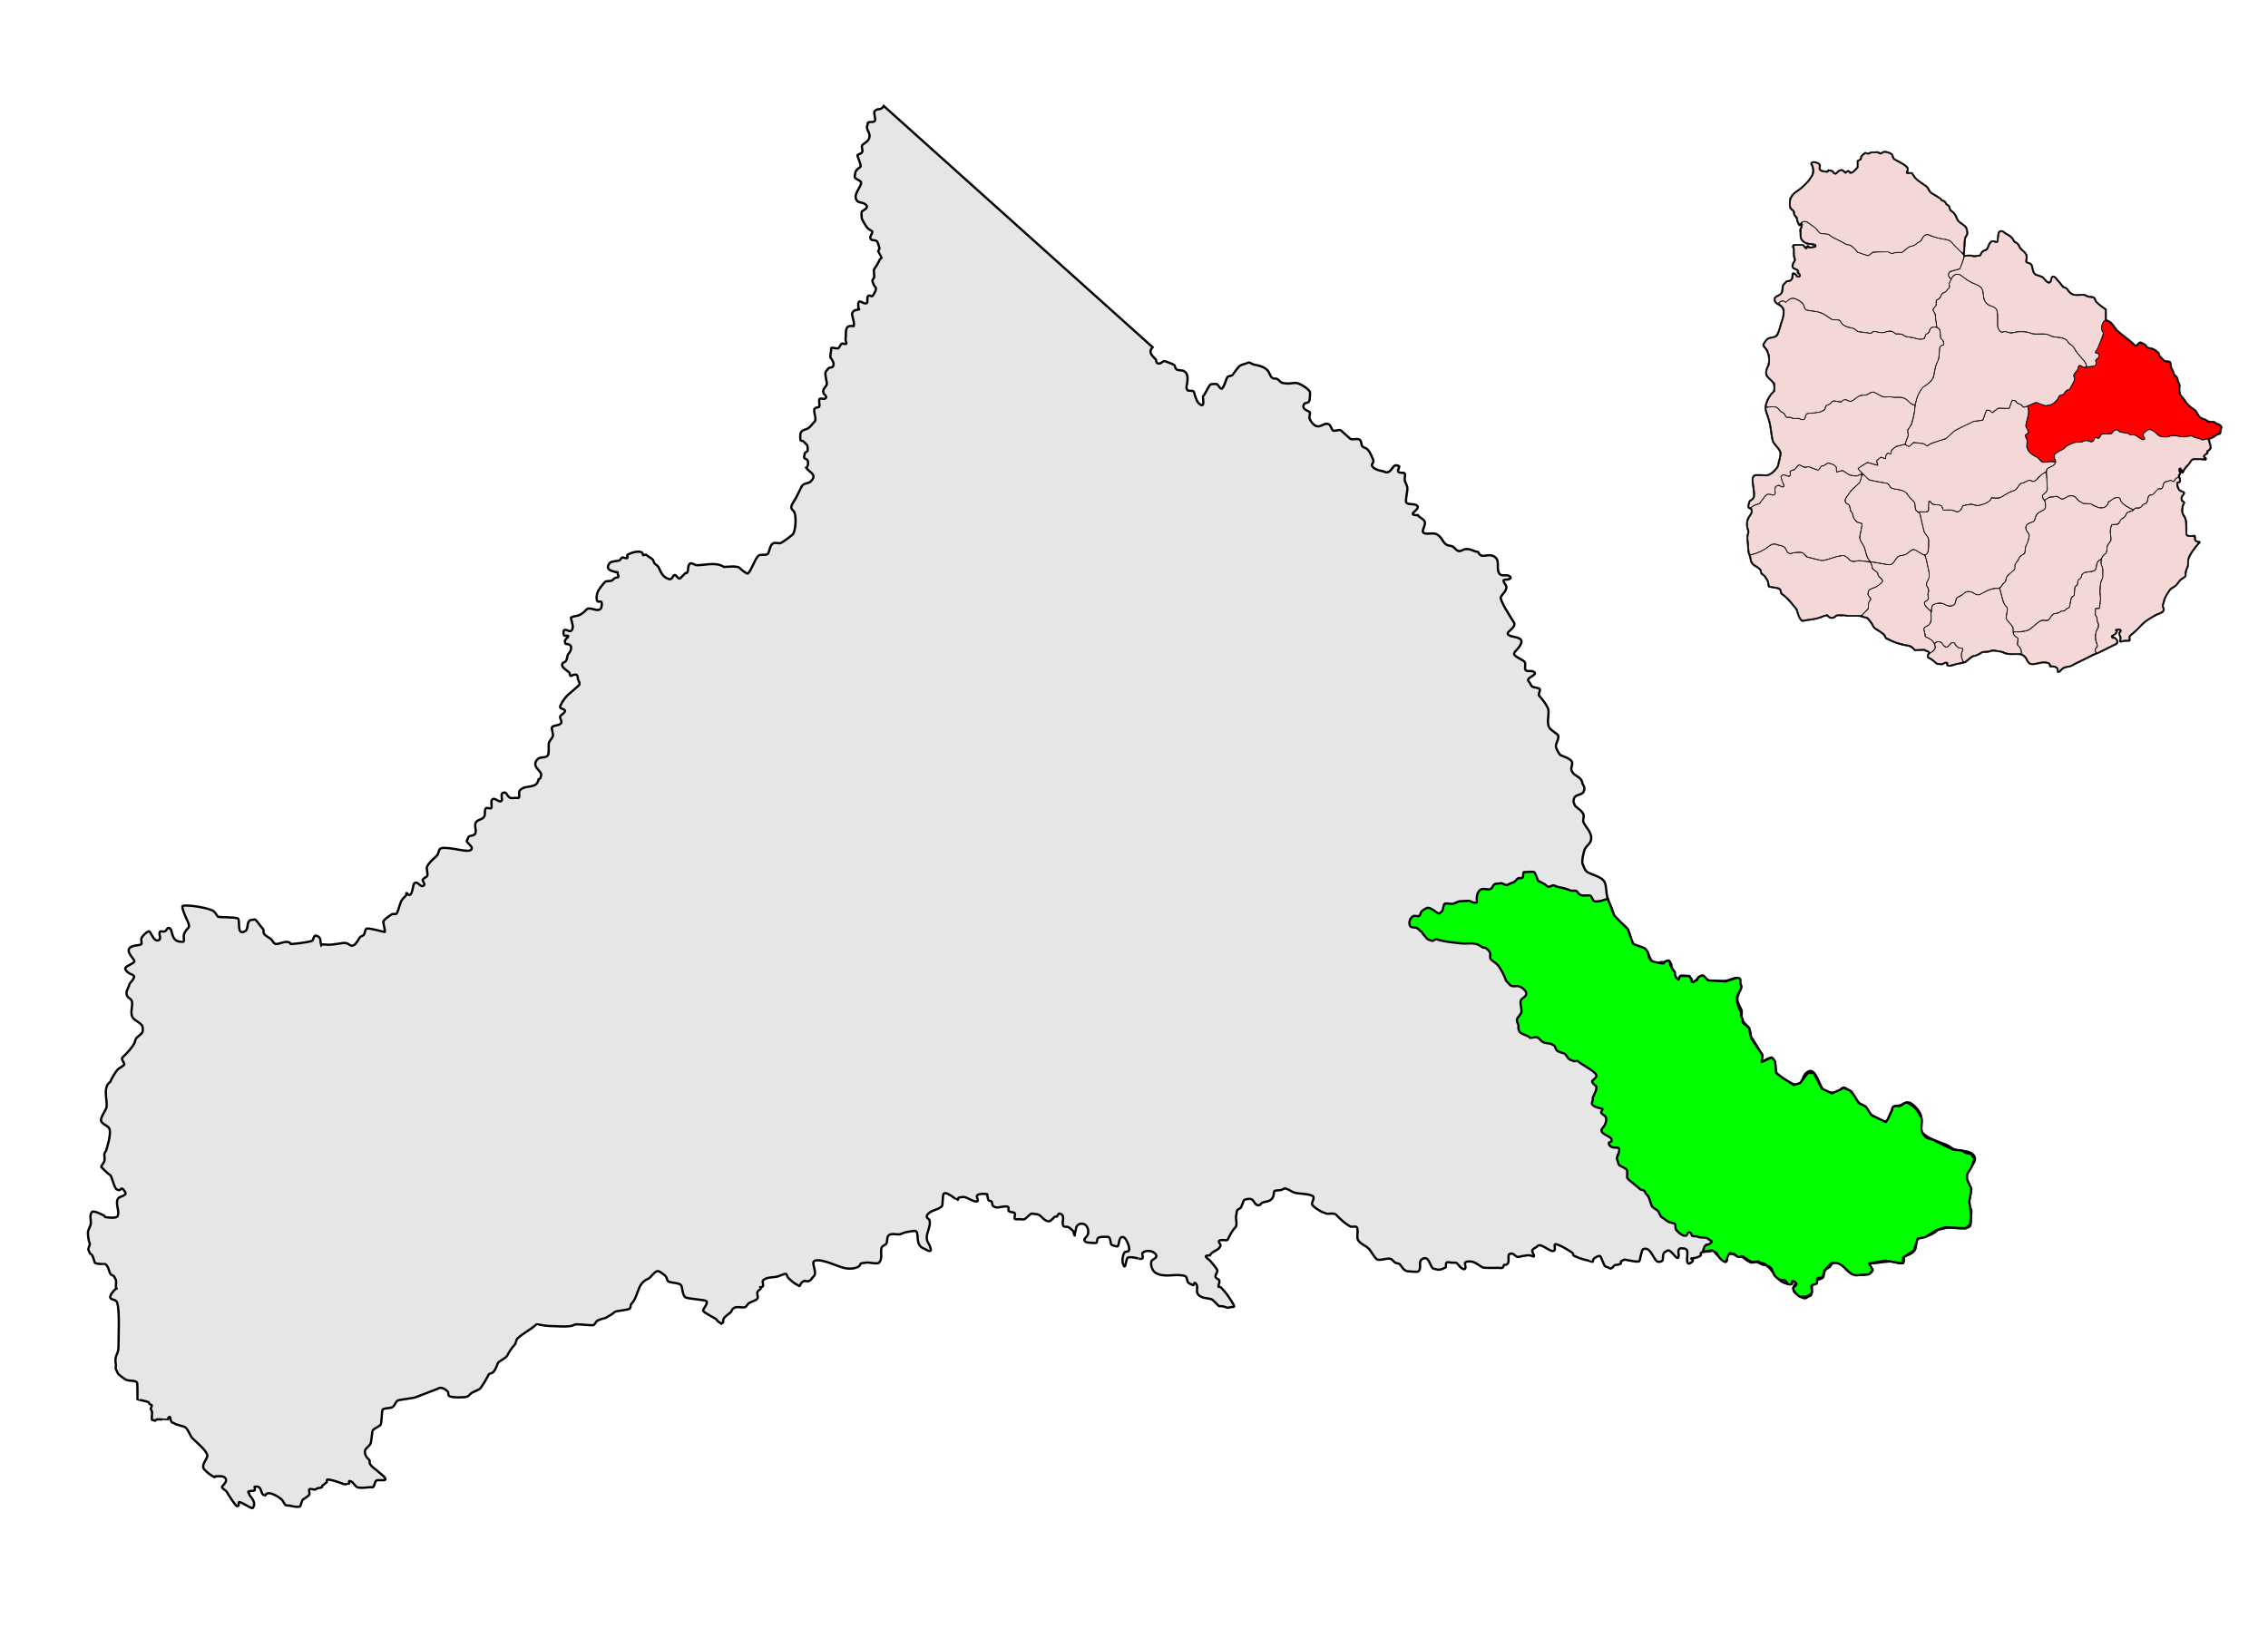 <?xml version="1.0" encoding="UTF-8" standalone="no"?>
<!-- Created with Inkscape (http://www.inkscape.org/) -->

<svg
   xmlns:dc="http://purl.org/dc/elements/1.1/"
   xmlns:cc="http://creativecommons.org/ns#"
   xmlns:rdf="http://www.w3.org/1999/02/22-rdf-syntax-ns#"
   xmlns:svg="http://www.w3.org/2000/svg"
   xmlns="http://www.w3.org/2000/svg"
   xmlns:sodipodi="http://sodipodi.sourceforge.net/DTD/sodipodi-0.dtd"
   xmlns:inkscape="http://www.inkscape.org/namespaces/inkscape"
   id="svg2"
   version="1.1"
   inkscape:version="0.48.2 r9819"
   width="3509"
   height="2550"
   sodipodi:docname="MunicipiodeRioBrancoCLUY.svg">
  <defs
     id="defs6" />
  <sodipodi:namedview
     pagecolor="#ffffff"
     bordercolor="#666666"
     borderopacity="1"
     objecttolerance="10"
     gridtolerance="10"
     guidetolerance="10"
     inkscape:pageopacity="0"
     inkscape:pageshadow="2"
     inkscape:window-width="1024"
     inkscape:window-height="712"
     id="namedview4"
     showgrid="false"
     inkscape:zoom="0.2"
     inkscape:cx="2115.7158"
     inkscape:cy="1704.4998"
     inkscape:window-x="-4"
     inkscape:window-y="-4"
     inkscape:window-maximized="1"
     inkscape:current-layer="svg2" />
  <path
     style="fill:#e6e6e6;fill-opacity:1;stroke:#000000;stroke-opacity:1;stroke-width:3.56;stroke-miterlimit:4;stroke-dasharray:none"
     d="M 1783.333,537.333 1367.333,164 c -1.215,1.988 -2.234,3.117 -4,4 -4.051,2.026 -5.728,-0.272 -10,4 -2.555,2.556 2.556,12.778 0,15.333 -2.5,2.5 -8.461,0.461 -10.667,2.667 -0.471,0.471 0.298,1.404 0,2 -4.786,9.571 5.324,12.026 2,22 -1.726,5.178 -6.98,6.98 -10.667,10.667 -1.798,1.798 1.444,8.5 0,10.667 -2.167,3.251 -5.404,2.738 -7.333,4.667 -0.965,0.965 6.622,16.045 4.667,18 -1.589,1.589 -8,5.517 -8,9.333 0.127,1.481 -1.551,5.564 -0.667,7.333 1.022,2.044 7.335,4.668 8.667,6 5.489,5.489 -14.698,20.635 -4.667,30.667 2.783,2.783 10.664,1.662 14,6.667 2.954,4.432 -5.349,7.349 -7.333,9.333 -0.753,0.753 -0.344,9.634 0,10.667 1.046,3.137 6.204,11.588 8.667,14.667 1.739,2.173 5.744,3.744 7.333,5.333 1.967,1.967 -3.958,6.793 -2.667,10.667 1.563,4.691 7.199,1.865 10,4.667 1.745,1.745 3.145,8.103 4,10.667 0.544,1.632 -3.09,4.244 -1.333,6 0.14,0.14 4.667,8.55 4.667,8.667 0,1.352 -2.13,1.594 -2.667,2.667 -1.865,3.73 -5.912,11.912 -8.667,14.667 -1.326,1.326 0,9.893 0,12 0,2.983 -3.842,4.473 -2.667,8 1.185,3.554 2.727,6.727 4.667,8.667 2.61,2.61 -3.657,12.323 -4.667,13.333 -1.768,1.768 -5.127,-2.642 -7.333,0.667 -1.35,2.025 0,8.669 -1.333,10 -3.635,3.635 -10.44,-4.673 -12.667,-1.333 -1.403,2.104 -0.667,6.691 -0.667,9.333 0,1.315 1.744,1.18 1.333,2 -0.434,0.868 -7.927,-0.145 -10.667,5.333 -1.829,3.657 4.499,15.669 2,20.667 -11.71,-1.655 -12,3.906 -12,14.667 0,2.053 -0.926,6.814 0,8.667 0.282,0.565 1.454,3.213 0.667,4 -1.222,1.222 -6.111,-1.222 -7.333,0 -2.19,2.19 -2.932,4.932 -4.667,6.667 -1.889,1.889 -9.444,-1.889 -11.333,0 -0.347,0.347 0,2.103 0,2.667 0,2.093 -2.412,10.921 -0.667,12.667 1.873,1.873 5.754,8.492 4,12 -1.88,3.761 -3.77,1.885 -6.667,3.333 -1.595,0.798 -3.793,4.46 -4.667,5.333 -2.794,2.794 1.333,15.515 1.333,18.667 0,5.841 -7.646,7.73 -5.333,14.667 0.852,2.556 5.321,4.692 4,7.333 -2.165,4.33 -7.765,-0.235 -10,2 -1.537,1.537 0.373,11.814 0,12 -2.116,1.058 -5.982,1.315 -7.333,2.667 -3.333,3.333 3.333,16.667 0,20 -3.251,3.251 -7.239,9.286 -11.333,11.333 -3.587,1.793 -8.143,1.62 -10.667,6.667 -0.729,1.457 -0.729,9.876 0,11.333 0.681,1.362 3.237,0.57 4,1.333 1.758,1.758 4.242,4.242 6,6 0.85,0.85 1.399,8.601 0.667,9.333 -2.442,2.442 -4.667,1.391 -4.667,6.667 0,1.133 -1.173,2.32 -0.667,3.333 1.248,2.495 3.284,1.95 4.667,3.333 2.895,2.895 1.355,11.323 -1.333,12.667 5.97,8.042 17.763,10.237 6.667,21.333 -3.409,3.409 -10.727,1.455 -14,8 -4.164,8.328 -7.483,16.225 -12.667,24 -7.313,10.97 0.477,11.43 2,16 2.734,8.201 1.722,25.223 -2,32.667 -0.912,1.825 -15.122,12.228 -18.667,14 -3.91,1.955 -9.436,-1.589 -13.333,1.333 -3.888,2.916 -4.854,11.041 -6.667,14.667 -2.438,4.875 -12.083,0.75 -15.333,4 -5.953,5.953 -10.056,21.389 -16,27.333 -1.821,1.821 -12.178,-7.512 -13.333,-8.667 -3.477,-3.477 -19.684,-1.333 -24,-1.333 -12.513,-8.15 -27.557,-2.667 -42,-2.667 -2.704,0 -7.351,-3.991 -10,-2.667 -4.92,2.46 -2.023,11.356 -5.333,14.667 -0.494,0.494 -1.839,-0.161 -2.667,0.667 -2.035,2.035 -4.984,4.984 -7.333,7.333 -3.356,3.356 -6.289,-6.189 -9.333,-4.667 -3.299,1.649 -3.206,7.82 -8.667,6 -10.045,-3.348 -12.083,-10.833 -16,-18.667 -0.917,-1.835 -5.958,-4.541 -6.667,-6.667 -0.372,-1.117 -1.161,-3.828 -2,-4.667 -2.661,-2.661 -7.223,-4.556 -10,-7.333 -1.257,-1.257 -5.333,1.778 -5.333,0 0,-9.034 -18.221,-3.853 -24,0 -0.812,0.542 0.711,3.955 0,4.667 -1.576,1.576 -7.036,-1.149 -8,-0.667 -1.649,0.825 -2.59,3.975 -4.667,4.667 -4.556,1.519 -12.641,0.628 -15.333,4.667 -5.831,8.747 1.164,11.124 10,13.333 0.086,0.021 2.467,-0.199 2.667,0 0.729,0.729 0.121,3.455 0.667,4 0.164,0.164 1.556,2.444 0.667,3.333 -1.81,1.81 -1.728,0.576 -4,1.333 -1.708,0.569 -4.465,3.132 -5.333,4 -2.004,2.004 -8.929,0.262 -11.333,2.667 -2.966,2.966 -9.044,10.756 -10.667,14 -1.63,3.261 -3.96,12.706 -0.667,16 1.276,1.276 4.773,-1.12 6,1.333 1.065,2.13 0.194,8.473 -1.333,10 -6.031,6.031 -16.442,-4.225 -22,1.333 -3.36,3.36 -7.305,7.611 -13.333,9.333 -2.938,0.84 -8.415,1.081 -10.667,3.333 -0.554,0.554 3.811,11.423 2.667,16 -2.593,10.374 -9.823,-0.177 -13.333,3.333 -1.544,1.544 -0.857,7.143 0,8 1.602,1.602 6.667,-0.933 6.667,1.333 0,1.687 -5.333,4.038 -5.333,8 0.267,1.674 0.492,4 2,4 11.432,0 7.993,10.674 3.333,15.333 -1.915,1.915 -1.733,9.067 -4,11.333 -1.75,1.75 -7.986,2.029 -4.667,8.667 1.121,2.242 8.563,7.229 10,8.667 1.006,1.006 0.948,4.281 2,5.333 1.047,1.047 11.333,-7.655 11.333,4 0,2.177 4.431,7.569 2,10 -12.79,12.79 -20.133,14.266 -28.667,31.333 -3.222,6.445 5.13,4.926 6.667,8 1.498,2.996 -5.961,6.589 -7.333,9.333 -1.089,2.178 3.678,8.322 1.333,10.667 -4.166,4.166 -10.305,2.305 -14,6 -1.293,1.293 2.515,11.045 1.333,14 -1.509,3.773 -4.863,6.589 -6,10 -1.296,3.888 0.888,17.113 -2,20 -4.24,4.24 -11.333,1.333 -15.333,5.333 -11.135,11.134 5.333,17.593 5.333,24 0,2.569 -1.362,7.333 -4,7.333 -3.457,16.225 -19.245,7.245 -28.667,16.667 -3.192,3.192 0.193,9.807 -2,12 -0.492,0.492 -4.926,0 -5.333,0 -1.68,0 -6.319,0.84 -8,0 -6.213,-3.107 -4.727,-10.97 -12,-7.333 -2.982,1.821 0.587,10.08 -1.333,12 -4.135,4.135 -11.565,-8.202 -15.333,-0.667 -1.157,2.314 0.962,10.371 -0.667,12 -1.333,1.333 -6.667,-1.333 -8,0 -3.264,3.264 -0.52,8.374 -2.667,12.667 -2.368,4.736 -8.636,4.636 -12,8 -5.019,5.019 0.733,13.201 -2,18.667 -1.804,3.608 -8.285,2.952 -10,4.667 -0.996,0.996 -1.849,4.516 -2.667,5.333 -3.633,3.632 13.787,11.44 4.667,16 -6.812,3.406 -43.449,-9.102 -47.333,-1.333 -1.643,3.286 -1.489,6.823 -4.667,10 -5.827,5.827 -10.89,9.114 -14.667,16.667 -1.398,2.796 2.211,12.455 0,14.667 -1.695,1.695 -5.637,3.274 -6.667,5.333 -0.997,1.994 4.289,6.378 2,8.667 -5.589,5.589 -9.353,-8.647 -15.333,-2.667 -0.951,0.951 -2.642,11.951 -4,14.667 -3.432,6.864 -6.331,0 -7.333,0 -1.886,0 0.273,2.394 -1.333,4 -2.515,2.515 -5.786,5.573 -7.333,8.667 -2.056,4.112 -4.698,16.698 -7.333,19.333 -0.949,0.949 -5.331,0 -6.667,0.667 -2.736,1.368 -12.077,8.154 -13.333,10.667 -1.16,2.32 3.081,16.253 2.667,16.667 -1.118,1.118 -26.773,-7.227 -29.333,-4.667 -1.922,1.922 -1.796,5.592 -3.333,8.667 -1.131,2.262 -5.374,2.727 -6.667,4.667 -2.47,3.704 -5.409,10.038 -9.333,12 -6.901,3.45 -6.54,-5.132 -17.333,-3.333 -6.9,1.15 -13.574,2.312 -20.667,2.667 -3.308,0.165 -8.8,-1.067 -12,0 -0.094,0.031 0.075,2 0,2 -0.444,0 0.199,-0.936 0,-1.333 -2.946,-5.892 0.678,-10.661 -6,-14 -6.982,-3.491 -5.385,5.692 -8.667,7.333 -3.348,1.674 -32.205,5.795 -33.333,4.667 -0.798,-0.798 0.234,-1.217 -1.333,-2 -6.404,-3.864 -17.479,3.507 -22,2 -2.901,-0.967 -3.943,-4.61 -6,-6.667 -3.701,-3.701 -9.671,-5.342 -12,-10 -0.346,-0.693 0.005,-5.329 -0.667,-6 -4.014,-4.014 -7.562,-10.229 -12,-14.667 -0.943,-0.943 -2.667,0 -4,0 -12.329,0 -4.767,14.05 -12.667,18 -13.404,6.702 -6.322,-17.828 -10.667,-20 -4.714,-2.357 -29.655,-1.655 -30.667,-2.667 -1.573,-1.573 -3.709,-5.709 -6,-8 -5.492,-5.492 -43.06,-11.47 -48.667,-8.667 -2.383,1.192 4.568,17.136 5.333,18.667 9.73,19.46 1.133,11.934 -3.333,25.333 -1.106,3.318 0.884,8.232 -0.667,11.333 -0.077,0.154 -3.282,0 -3.333,0 -18.45,0 -11.609,-21.333 -20,-21.333 -2.147,0 -2.762,4.254 -6,5.333 -2.344,0.781 -5.843,-0.824 -7.333,0.667 -2.478,2.478 2.885,10.557 -1.333,12.667 -9.284,4.642 -12.145,-15.594 -16.667,-13.333 -3.707,1.853 -8.752,6.838 -10.667,10.667 -0.605,1.21 1.065,8.801 0,9.333 -2.716,1.358 -7.043,1.409 -10,2 -21.895,4.379 0.933,21.467 -0.667,24.667 -2.014,4.027 -16.309,7.383 -14,12 3.857,7.715 11.532,7.063 13.333,10.667 1.467,2.935 -6.492,10.983 -6.667,11.333 -1.396,7.446 -8.077,12.884 -3.333,20 2.22,3.329 5.279,3.17 6.667,7.333 2.082,6.247 -3.303,18.379 1.333,25.333 4.011,6.016 13.642,7.901 15.333,14.667 0.377,1.508 0.501,5.83 0,7.333 -1.018,3.053 -7.078,7.078 -9.333,9.333 -1.727,1.727 -2.262,5.858 -3.333,8 -4.311,8.621 -12.315,16.315 -18.667,22.667 -2.705,2.705 4.812,9.188 2.667,11.333 -1.918,1.918 -5.855,3.891 -8.667,6 -4.489,3.366 -12.667,18.941 -12.667,20 -13.563,9.437 -2.175,33.016 -6.667,42 -1.843,3.686 -9.459,15.083 -7.333,19.333 2.021,4.041 8.298,6.298 11.333,9.333 5.69,5.69 -1.746,28.317 -3.333,34.667 -0.4,1.599 -1.975,3.284 -2.667,4.667 -1.83,3.66 1.497,9.006 -1.333,14.667 -0.411,0.821 -4.641,6.692 -4,7.333 3.964,3.965 8.789,9.193 14,12.667 2.424,1.616 5.963,19.982 10,22 8.049,4.024 4.943,-5.057 10,0 1.033,1.033 4.929,5.738 3.333,7.333 -4.368,4.368 -9.536,3.072 -12,8 -3.467,6.933 3.467,19.067 0,26 -1.952,3.904 -16.128,2.135 -19.333,1.333 -1.168,-0.292 -0.26,-1.463 -1.333,-2 -2.683,-1.342 -16.19,-8.476 -18.667,-6 -5.595,5.595 -0.409,13.893 -2.667,20.667 -0.965,2.894 -2.345,5.034 -3.333,8 -1.535,4.606 0.184,15.701 2,19.333 1.678,3.355 -3.899,9.434 -1.333,12 0.955,0.955 0.85,3.516 2,4.667 4.462,0.177 6.792,13.458 7.333,14 2.851,2.851 15.796,1.864 16,2 6.325,4.216 5.259,12.592 9.333,16.667 0.88,0.88 2.896,0.896 4,2 0.983,0.983 1.965,3.965 2.667,4.667 1.716,1.716 0.667,8.784 0.667,11.333 0,0.591 -0.207,2.253 0,2.667 0.222,0.445 1.83,0.667 1.333,0.667 -2.255,0 -13.103,11.563 -9.333,15.333 2.683,2.683 8.191,1.24 10,6.667 4.074,12.221 2,52.218 2,68 0,14.118 -6.905,11.238 -4,28.667 0.18,1.078 -0.764,5.903 0,6.667 1.834,1.834 2.185,5.518 4,7.333 1.315,1.315 8.446,6.668 10.667,8 5.559,3.335 13.915,0.581 18,4.667 0.922,0.922 0.667,23.347 0.667,26 0,0.455 16.6,3.567 17.333,4.667 2.634,3.951 -0.99,1.505 4,4 2.719,1.359 -1.513,4.973 -0.667,6.667 1.214,2.429 2,2.894 2,6 0,1.547 -1.037,9.63 0,10.667 0.631,0.631 1.669,-0.165 3.333,0.667 0.366,0.183 2,1.477 2,1.333 0,-4.155 5.361,-2.667 9.333,-2.667 0.942,0 9.304,0.725 9.333,0.667 1.402,-2.805 0.183,-2.183 2,-4 3.579,-3.579 0.72,8.667 7.333,8.667 3.184,3.271 15.981,4.648 18.667,7.333 4.994,4.994 6.854,12.854 10.667,16.667 6.297,6.298 19.899,17.031 22.667,25.333 1.959,5.878 -11.675,15.658 -4,23.333 4.947,4.947 9.463,8.398 15.333,11.333 1.146,0.573 0.074,-1.333 1.333,-1.333 4.243,0 11.456,-1.21 14.667,2 6.013,6.013 -5.359,13.281 -4.667,14.667 1.652,3.304 6.523,5.046 8,8 2.297,4.593 11.449,18.115 14.667,21.333 0.314,0.314 0.889,0 1.333,0 5.28,0 -2.778,-9.722 7.333,-4.667 1.803,0.901 15.315,8.685 16,8 5.615,-5.615 0.971,-14.362 -4,-19.333 -0.897,-0.897 -1.003,-3.67 -2,-4.667 -3.44,-3.44 8.719,-2.719 9.333,-3.333 0.608,-0.608 0,-5.045 0,-6 13.762,-2.322 6.884,13.333 16.667,13.333 3.884,-9.133 22.399,3.732 25.333,6.667 2.435,2.435 3.264,5.931 6,8.667 0.452,0.452 5.934,0.667 6.667,0.667 2.104,0.812 14.645,3.376 16,0.667 1.194,-2.388 1.999,-7.999 4,-10 1.187,-1.187 8.444,-4.888 10,-8 0.844,-1.688 -1.283,-6.718 0,-8 1.667,-1.667 8.333,1.667 10,0 2.567,-2.567 5.216,-1.516 8.667,-2.667 1.541,-0.514 0.736,-2.07 1.333,-2.667 1.842,-1.841 5.165,-3.832 6.667,-5.333 0.778,-0.778 -0.111,-3.222 0.667,-4 1.957,-1.957 22.683,4.9 25.333,6.667 0.546,0.364 8.582,0.169 8.667,0 0.812,-1.624 -1.519,-5.84 2,-4.667 5.114,1.705 6.395,7.198 10.667,9.333 4.827,2.413 17.223,0 22.667,0 0.667,0 1.529,0.471 2,0 2.231,-2.231 2.422,-9.474 6,-10.667 1.887,-0.629 11.276,0.724 12.667,-0.667 2.654,-2.654 -7.95,-9.95 -9.333,-11.333 -4.321,-4.321 -11.734,-8.135 -14.667,-14 -0.529,-1.057 0.377,-2.869 0,-4 -0.765,-2.294 -4.199,-4.398 -5.333,-6.667 -6.28,-12.56 3.069,-12.804 6.667,-20 1.134,-2.267 2.732,-20.065 3.333,-20.667 3.048,-3.048 10.611,-6.611 12,-8 2.018,-2.018 2.03,-22.696 3.333,-24 2.241,-2.241 9.089,-2.084 12,-2.667 7.701,-1.54 6.319,-7.99 11.333,-11.333 1.748,-1.165 23.625,-3.653 26.667,-4.667 l 34.667,-13.333 c 5.94,-4.165 12.57,0.57 16,4 1.863,1.863 0.007,6.004 2.667,7.333 4.522,2.261 22.485,2.283 27.333,0.667 2.801,-0.934 5.183,-4.925 7.333,-6 3.671,-1.835 8.343,-3.838 11.333,-5.333 3.686,-1.843 12.95,-19.234 14.667,-22.667 0.897,-1.794 3.811,-1.905 5.333,-2.667 4.169,-2.084 7.41,-10.896 8.667,-14.667 1.202,-3.607 12.7,-8.066 14.667,-12 2.389,-4.778 7.133,-12.466 11.333,-16.667 2.357,-2.357 2.348,-7.681 4.667,-10 7.934,-7.934 21.396,-14.062 29.333,-22 0.293,-0.293 14.811,2.667 20,2.667 10.533,0 22.906,1.738 33.333,0 2.847,-0.474 6.063,-2.667 8.667,-2.667 4.627,0 23.998,2.001 26,1.333 2.637,-0.879 3.699,-5.133 6,-6.667 3.693,-2.462 9.184,-3.284 13.333,-4.667 4.915,-2.904 10.584,-5.917 13.333,-8.667 2.912,-2.913 20.575,-2.575 24,-6 1.229,-1.229 0.654,-5.32 2,-6.667 12.088,-12.088 7.937,-31.841 26.667,-39.333 3.48,-1.392 10.903,-13.882 16,-11.333 3.345,1.673 9.222,5.5 11.333,8.667 1.827,2.741 0.756,5.711 4,7.333 4.54,2.27 17.144,1.621 19.333,6 2.363,4.726 1.496,13.496 6,18 2.528,2.528 30.714,4.048 32.667,6 3.97,3.97 -6.067,12.534 -4.667,15.333 1.672,3.345 19.884,11.768 20.667,13.333 1.069,2.138 3.875,4.271 6,5.333 1.404,0.702 1.333,1.786 1.333,1.333 0,-1.141 2.271,-1.208 2.667,-2 0.741,-1.482 -0.203,-3.593 0.667,-5.333 2.482,-4.964 7.964,-7.297 11.333,-10.667 1.126,-1.127 1.482,-3.482 3.333,-5.333 5.097,-5.097 13.268,-0.645 19.333,-2.667 1.351,-0.451 3.27,-4.624 5.333,-6 3.289,-2.193 11.728,-4.122 13.333,-7.333 1.333,-2.667 -1.333,-7.333 0,-10 2.281,-4.563 6.124,-2.962 4.667,-7.333 7.964,-0.29 1.477,-8.144 4,-10.667 5.396,-5.396 15.003,-4.084 22.667,-6 2.627,-0.657 11.085,-4.791 12.667,-4 1.694,0.847 1.953,4.62 3.333,6 4.946,4.946 9.725,8.863 16,12 0.629,0.314 1.686,1.295 2,0.667 2.233,-4.465 1.949,-5.308 7.333,-8 9.342,2.909 9.79,-2.457 14.667,-7.333 5.593,-5.593 -4.745,-20.628 0.667,-23.333 10.016,-5.008 37.672,9.612 48,11.333 7.271,1.212 17.447,0.553 22,-4 0.851,-0.851 1.071,-2.869 2,-3.333 2.083,-1.041 4.965,-0.544 7.333,-1.333 3.855,-1.285 17.83,2.836 20.667,0 6.147,-6.147 1.675,-16.359 4,-23.333 0.811,-2.433 5.178,-3.845 6.667,-5.333 3.224,-3.224 0.621,-11.303 4.667,-14 5.802,-3.868 13.726,0.803 19.333,-2 2.352,-1.176 5.184,-2.197 8,-2.667 1.669,-0.278 13.154,-2.846 14.667,-1.333 5.326,5.326 -2.377,22.097 13.333,27.333 1.578,0.526 7.125,4.875 9.333,2.667 1.125,-1.125 -1.997,-9.107 -2.667,-10 -9.667,-12.889 4.548,-25.691 0.667,-37.333 -0.456,-1.369 -5.427,-3.812 -4,-6.667 4.548,-9.095 16.627,-7.96 23.333,-14.667 1.632,-1.632 0.912,-17.579 2.667,-19.333 3.002,-3.002 9.461,2.064 12,3.333 1.528,0.764 9.103,6.782 9.333,6.667 1.708,-0.854 0.403,-2.403 1.333,-3.333 1.639,-1.639 8.49,-2.059 10.667,-1.333 5.409,1.803 11.614,6.667 18,6.667 3.822,0 -0.706,-7.254 0,-8.667 2.194,-4.387 14.435,-3.188 16,-2.667 0.027,1.479 1.16,9.246 2.667,10 0.642,0.321 3.34,0.343 4,1.333 2.652,3.977 -0.822,5.589 5.333,8.667 4.442,2.221 17.306,-3.361 20.667,0 1.111,1.111 -0.444,4.889 0.667,6 2.407,2.407 7.528,1.528 9.333,3.333 1.619,1.619 -1.868,8.066 0.667,9.333 1.135,0.567 4.841,0 6,0 2.035,0 6.811,0.928 8.667,0 2.533,-1.266 9.174,-9.207 11.333,-8.667 2.899,0.725 8.001,0.667 10.667,2 3.929,1.964 9.064,10 15.333,10 3.288,0 7.646,-6.392 10,-7.333 0.825,-0.33 2.038,0.628 2.667,0 1.499,-1.499 1.557,-6.222 6,-4 7.644,3.822 -0.462,14.205 4.667,19.333 0.388,0.388 5.428,0.524 6,0.667 2.831,0.708 7.097,5.097 8.667,6.667 0.326,0.326 0.45,3.35 0.667,4 0.314,0.943 2.327,2.667 1.333,2.667 -0.812,0 2,-8.669 2,-9.333 0,-7.028 6.934,-11.2 13.333,-8 4.827,2.413 7.415,11.17 4.667,16.667 -1.846,3.691 -8.453,6.809 -2.667,10.667 1.646,1.097 16.303,2.06 16.667,1.333 0.717,-1.435 0.805,-6.138 2,-7.333 2.648,-2.648 11.785,-2 15.333,-2 4.209,0 4.116,9.566 5.333,12 0.389,0.778 9.101,3.565 10,2.667 2.658,-2.658 1.007,-16.776 9.333,-14 3.462,1.154 11.26,17.407 7.333,21.333 -1.505,1.505 -4.276,0.276 -6,2 -2.587,2.587 -4.29,12.463 -2.667,17.333 4.602,13.806 4.007,-8.002 8,-9.333 4.997,-1.666 19.002,2 16.667,2 11.266,1.247 3.011,-6.345 6,-9.333 4.633,-4.633 17.118,-3.765 20.667,3.333 2.55,5.1 -6.514,6.721 -7.333,10 -1.861,7.445 2.819,15.213 6,17.333 13.65,9.1 31.819,0.606 46,5.333 4.567,1.522 1.957,8.979 6.667,11.333 0.705,0.352 5.906,3.428 6.667,2.667 0.617,-0.617 0.392,-5.608 3.333,-2.667 4.835,4.835 -0.216,11.935 3.333,16.667 5.326,7.101 13.985,5.55 21.333,8 1.9,0.633 8.728,8.061 10.667,10 1.135,1.135 3.906,0.429 5.333,0.667 9.797,1.633 5.408,3.788 14,1.333 2.749,-0.786 2.313,0.902 4.667,-0.667 1.396,-0.931 -7.056,-13.251 -8,-14.667 -3.74,-5.611 -7.959,-10.625 -12.667,-15.333 -0.97,-0.97 -2.725,-0.058 -3.333,-0.667 -1.031,-1.031 1.333,-5.846 1.333,-7.333 0,-4.907 -2.817,-4.15 -5.333,-6.667 -3.095,-3.095 3.345,-8.637 2,-12 -0.956,-2.391 -9.93,-13.263 -11.333,-14.667 -3.393,-3.393 -12.704,-8 0,-8 3.635,-7.307 12.241,-6.483 16,-14 1.808,-3.616 -3.423,-5.155 -2,-8 1.795,-3.591 12.412,-0.158 13.333,-2 3.064,-6.127 6.685,-14.018 12,-19.333 4.02,-4.02 -0.359,-13.589 1.333,-18.667 0.69,-2.069 0.43,-5.527 1.333,-7.333 1.163,-2.326 4.054,-2.72 5.333,-4 2.034,-2.034 4.096,-10.763 5.333,-12 1.497,-1.497 4.635,-1.661 6.667,-2 8.441,-1.407 8.058,6.696 13.333,9.333 4.521,2.261 6.191,-2.429 8,-3.333 3.363,-1.681 7.979,-1.656 11.333,-3.333 9.522,-4.761 5.13,-14.449 8.667,-15.333 3.248,-0.812 6.333,-0.417 10,-1.333 2.933,-0.733 3.431,-2.809 6.667,-2 4.934,1.233 8.308,4.547 12.667,6 7.846,2.615 20.826,1.413 28.667,5.333 4.777,2.389 -2.142,10.383 -0.667,13.333 1.889,3.779 15.725,12.667 18.667,12.667 1.111,0.444 2.172,1.043 3.333,1.333 4.563,1.141 11.536,-1.798 15.333,2 6.03,6.03 13.492,13.746 22,18 1.978,0.989 8.091,-0.576 9.333,0.667 4.061,4.061 -0.631,15.719 2.667,20.667 4.229,6.344 11.172,7.839 16,12.667 4.42,4.42 7.458,11.458 12,16 4.784,4.784 18.044,-2.86 23.333,0.667 2.266,1.511 3.566,3.711 6,5.333 1.545,1.03 5.679,1.012 6.667,2 3.497,3.497 6.522,11.333 13.333,11.333 2.496,0 14.258,1.742 16,0 6.058,-6.058 -2.389,-16.537 8,-20 8.142,-2.714 9.606,10.939 14,15.333 0.77,0.77 5.856,1.508 7.333,2 3.671,1.224 9.804,-1.902 12.667,-3.333 0.627,-0.313 -0.019,-5.981 1.333,-7.333 1.886,-1.886 5.333,0 8,0 2.666,0 5.754,-0.456 8,0.667 0.523,0.262 8.938,12.396 12.667,8.667 2.797,-2.797 -3.089,-9.394 2,-10.667 11.829,-2.957 17.427,4.714 25.333,8.667 2.411,1.205 21.326,0.667 24.667,0.667 0.91,0 5.311,0.689 6,0 1.267,-1.267 1.4,-3.4 2.667,-4.667 11.3,0.926 3.896,-14.615 8,-16.667 5.429,-2.714 8.157,2.412 11.333,4 2.884,1.442 8.369,-1.333 11.333,-1.333 4.556,0 5.251,-2.027 11.333,0 0.286,0.095 4.4,1.333 4,1.333 -0.889,0 0.493,-1.927 0,-2.667 -6.733,-10.099 0.567,-8.566 6,-14 4.512,-4.512 17.335,8 22.667,8 7.513,0 0.546,-10.667 4.667,-10.667 5.063,0 23.709,11.043 26.667,14 0.919,0.919 -0.074,2.963 2,4 4.17,2.085 9.47,4.201 14,5.333 1.029,0.257 14.667,3.766 14.667,4 0,0.651 0.873,-3.08 1.333,-4 0.923,-1.846 8.742,-6.592 10.667,-4.667 0.912,0.912 5.1,12.317 6.667,14.667 1.665,2.497 5.292,1.959 6.667,3.333 3.787,3.787 7.859,-3.731 8.667,-4 2.723,-0.908 6.105,-0.719 8.667,-2 2.623,-1.312 0.169,-2.836 1.333,-4 0.828,-0.828 3.86,-1.86 4.667,-2.667 0.788,-0.788 17.519,4.12 23.333,2.667 1.441,-0.36 3.475,-17.404 6,-18.667 12.369,-6.184 16.576,19.333 24,19.333 11.791,0 3.498,-8.832 9.333,-14.667 0.682,-0.682 2.525,-1.192 3.333,-2 5.713,-5.713 15.461,15.078 18,10 2.126,-4.252 -2.576,-11.379 2.667,-14 1.13,-0.565 4.042,0 5.333,0 11.664,0 1.791,17.791 7.333,23.333 1.235,1.235 5.873,-2.54 6.667,-3.333 2.377,-2.377 -2.815,-4.667 -2.667,-4.667 0.889,0 1.778,0 2.667,0 4.783,-0.687 9.939,-1.939 12.667,-4.667 0.93,-0.93 -0.87,-2.976 0.667,-4 3.624,-2.416 8.565,-1.627 12.667,-2 1.903,-0.173 5.32,-2.34 7.333,-1.333 2.151,1.076 1.627,4.053 3.333,5.333 4.483,3.362 8.2,8.766 13.333,11.333 6.96,3.48 -1.296,-14.657 12,-11.333 6.293,1.573 8.637,6.015 14,3.333 4.522,3.839 8.335,6.834 13.333,9.333 3.2,1.6 8.8,-1.6 12,0 2.401,1.2 5.299,3.1 8,4 1.692,0.564 2.968,-0.466 4.667,0.667 10.666,7.11 13.046,19.857 26.667,26.667 2.522,1.261 9.418,3.624 12.667,2 3.075,-1.537 -2.844,-4 4.667,-4 1.107,0 2.098,-0.471 2.667,0.667 1.207,2.414 -4,4.926 -4,8 0,1.601 -0.701,5.265 0,6.667 1.691,3.383 15.508,14.492 20,10 1.284,-1.284 5.974,-2.614 6.667,-4 2.504,-5.009 0.214,-11.977 2,-17.333 0.69,-2.07 2.745,-0.706 4,-1.333 0.902,-0.451 0.618,-3.309 2,-4 2.294,-1.147 9.488,-2.309 10.667,-4.667 1.769,-3.538 1.231,-9.231 4,-12 1.606,-1.606 4.646,-2.646 6.667,-4.667 2.091,-2.091 1.56,-3.78 4.667,-5.333 11.146,-5.573 20.222,11.778 27.333,15.333 6.546,3.273 28,5 32.667,-2 3.018,-4.526 -4.918,-8.831 -3.333,-12 0.197,-0.395 30.925,-4.735 35.333,-4 2.633,0.439 13.884,4.783 16.667,2 2.561,-2.561 -1.24,-8.92 4,-10.667 8.268,-2.756 15.333,-7.096 15.333,-14 3.887,-17.195 -0.961,-10.347 18,-16.667 5.514,-1.838 11.903,-5.236 15.333,-8.667 2.445,-2.445 8.483,-1.908 11.333,-3.333 8.53,-4.265 31.004,4.996 39.333,-3.333 1.775,-1.775 1.333,-13.259 1.333,-16 0.257,-1.801 0.969,-5.214 0.667,-7.333 -0.455,-3.184 -2.558,-6.234 -3.333,-9.333 -2.118,-8.47 4.946,-17.828 2,-26.667 -2.604,-7.813 -7.983,-12.718 -4.667,-22.667 3.163,-9.489 17.833,-19.5 8.667,-28.667 -7.418,-7.418 -23.085,-4.876 -29.333,-8 -3.895,-1.947 -7.99,-5.463 -12.667,-7.333 -13.161,-5.264 -26.886,-8.886 -36,-18 -5.327,-5.327 -1.233,-19.499 -2.667,-26.667 -1.41,-7.05 -10.956,-17.145 -16.667,-20 -3.943,-1.972 -10.18,1.009 -12.667,2.667 -3.957,2.638 -9.535,0.868 -12.667,4 -4.463,4.463 -6.211,19.772 -12,22.667 -2.05,1.025 -21.132,-9.132 -23.333,-11.333 -3.271,-3.271 -6.041,-11.02 -9.333,-12.667 -3.265,-1.632 -7.971,-3.97 -10,-6 -0.997,-0.997 -9.731,-14.795 -10.667,-16.667 -4.411,-0.483 -7.629,-6 -11.333,-6 -5.319,0 -5.374,4.02 -9.333,6 -6.522,3.261 -16.835,1.221 -22.667,-2.667 -5.6,-3.733 -11.717,-34.475 -23.333,-28.667 -8.901,4.451 -7.144,12.477 -13.333,18.667 -1.345,1.345 -4.873,1.436 -6,2 -7.156,-0.874 -27.971,-13.941 -30,-18 -3.544,-7.088 0.321,-16.346 -6,-22.667 -4.564,-4.564 -17.333,6.975 -17.333,6.667 0,-3.952 1.574,-9.038 0.667,-12.667 -0.236,-0.944 -15.697,-26.363 -16.667,-27.333 -0.849,-0.849 -1.276,-9.886 -2.667,-12.667 -2.494,-4.987 -9.966,-9.231 -12,-15.333 -1.443,-4.328 1.397,-10.54 -0.667,-14.667 -2.949,-5.899 -7.835,-13.163 -5.333,-20.667 4.376,-13.129 8.513,-10.974 1.333,-25.333 -0.955,-1.909 -4.859,-2.825 -7.333,-2 -17.385,5.795 -10.778,4 -30.667,4 -1.871,0 -6.423,0.788 -8,0 -2.458,-1.229 -9.584,-10.312 -15.333,-6 -1.291,0.968 -8.195,9.138 -8.667,8.667 -6.544,-6.544 -1.711,-10.667 -13.333,-10.667 -2.023,0 -5.74,-0.926 -7.333,0.667 -1.444,1.444 0.778,6.556 -0.667,8 -1.781,1.781 -6.441,-7.774 -7.333,-8.667 -8.847,-8.847 -0.319,-29.174 -17.333,-20.667 -4.805,-2.599 -11.818,4.849 -16.667,0 -5.288,-5.288 -6.683,-16.456 -14,-21.333 -5.82,-3.88 -14.582,-3.165 -18,-10 -3.331,-6.662 -3.376,-14.063 -7.333,-20 -6.631,-9.947 -19.526,-14.104 -22.667,-26.667 -1.933,-7.731 -6.791,-15.829 -8.667,-23.333 -1.726,-6.906 -1.116,-14.683 -3.333,-21.333 -3.669,-11.008 -23.582,-12.916 -29.333,-18.667 -2.103,-2.103 -3.617,-7.234 -5.333,-10.667 -1.984,-3.967 1.651,-19.969 3.333,-23.333 2.623,-5.247 8.008,-8.033 9.333,-13.333 2.885,-11.54 -6.691,-18.715 -11.333,-28 -1.59,-3.18 1.133,-8.601 0,-12 -1.909,-5.727 -9.335,-10.002 -12.667,-13.333 -1.325,-1.325 -1.581,-4.248 -2.667,-5.333 -0.26,-0.26 0,-2.26 0,-2.667 0,-11.403 12.168,-7.669 15.333,-14 4.044,-8.088 -2,-10.441 -2,-14.667 -2.544,-10.026 -13.528,-9.25 -16.667,-18.667 -1.355,-4.064 2.505,-9.656 0.667,-13.333 -2.545,-5.089 -13.624,-8.146 -17.333,-10 -2.579,-1.289 -5.51,-8.352 -6.667,-10.667 -3.19,-6.38 4.783,-13.651 2.667,-20 -0.759,-2.278 -11.654,-7.974 -14,-12.667 -4.35,-8.7 1.485,-23.029 -2,-30 -3.103,-6.205 -8.888,-14.222 -13.333,-18.667 -2.09,-2.09 2.752,-8.582 0.667,-10.667 -1.67,-1.67 -10.629,-2.629 -11.333,-3.333 -2.188,-2.188 -3.517,-6.184 -5.333,-8 -5.606,-5.606 11.364,-9.272 9.333,-13.333 -2.487,-4.974 -11.528,-1.528 -14,-4 -2.826,-2.826 0.869,-10.465 -2,-13.333 -3.42,-3.42 -13.849,-7.032 -16,-11.333 -1.944,-3.888 11.333,-10.938 11.333,-20.667 -2.151,-7.486 -15.984,-5.318 -20.667,-10 -4.506,-4.506 14.382,-10.761 8.667,-19.333 -3.189,-4.783 -22.213,-34.241 -20,-38.667 2.927,-5.855 8.667,-8.7 8.667,-16 0,-2.295 -6.222,-8.445 -4,-10.667 0.301,-0.302 14.712,0.045 9.333,-5.333 -3.876,-3.876 -11.82,0.18 -15.333,-3.333 -7.114,-7.114 1.389,-21.3 -8.667,-27.333 -11.216,-6.729 -18.914,5.506 -25.333,-7.333 -1.333,-0.222 -2.734,-0.192 -4,-0.667 -5.313,-1.992 -10.193,-4.628 -16.667,-3.333 -2.825,0.565 -6.235,3.7 -9.333,2.667 -4.51,-1.503 -5.453,-4.524 -8.667,-6.667 -2.748,-1.832 -6.677,-1.339 -9.333,-2.667 -6.472,-3.236 -7.679,-12.506 -16,-16.667 -6.278,-3.139 -16.539,1.461 -20.667,-2.667 -2.961,-2.961 4.721,-11.892 2,-17.333 -2.283,-4.565 -8.064,-5.461 -10,-9.333 -20.498,-0.206 4.515,-8.818 -1.333,-14.667 -4.005,-4.005 -13.024,-1.024 -16.667,-4.667 -2.522,-2.522 2.353,-18.9 1.333,-24 -0.766,-3.831 -3.063,-6.92 -4,-10.667 -0.543,-2.174 1.473,-9.194 0,-10.667 -2.244,-2.244 -7.141,0.192 -10,-2.667 -1.844,-1.844 2.747,-7.96 1.333,-8.667 -10.319,-5.159 -9.234,6.633 -17.333,9.333 -3.776,1.259 -6.933,-2 -10.667,-2 -5.692,-1.245 -11.822,-3.644 -14,-8 -1.295,-2.59 3.385,-4.512 2,-8.667 -1.481,-4.444 -6.429,-15.881 -10.667,-18 -2.114,-1.057 -5.61,-1.887 -6.667,-4 -1.574,-3.148 -0.65,-6.65 -3.333,-9.333 -2.971,-2.971 -12.714,0.619 -15.333,-2 -3.469,-3.469 -10.399,-9.066 -14,-12.667 -2.111,-2.111 -10.556,2.111 -12.667,0 -1.839,-1.839 -3.099,-7.883 -6,-9.333 -7.772,-3.886 -13.213,7.191 -22,1.333 -3.607,-2.405 -6.452,-6.796 -8,-10.667 -0.606,-1.515 1.314,-8.686 0.667,-9.333 -2.787,-2.786 -13.152,-4.363 -9.333,-12 2.706,-5.412 9.333,1.63 9.333,-12.667 0,-1.771 0.576,-4.94 0,-6.667 -0.903,-2.71 -5.664,-6.442 -8,-8 -17.329,-11.553 -16.586,-2.517 -34,-6 -4.437,-0.887 -5.049,-5.016 -10,-6.667 -1.516,-0.505 -3.769,0.116 -5.333,-0.667 -4.423,-2.211 -4.661,-8.661 -8.667,-12.667 -5.587,-5.587 -13.441,-7.088 -21.333,-8.667 -2.753,-0.551 -5.651,-4.174 -8.667,-2.667 -3.776,1.888 -8.072,2.369 -11.333,4 -3.764,1.882 -12.267,15.133 -12.667,15.333 -2.268,1.134 -6.937,1.208 -8,3.333 -2.026,4.053 -4.348,13.682 -8,17.333 -1.814,1.814 -6.679,-6.013 -7.333,-6.667 -0.771,-0.771 -9.085,-0.458 -10,0 -3.291,1.645 -8.594,15.26 -12,18.667 -1.077,1.077 4.661,21.994 -7.333,10 -2.515,-2.515 -5.519,-12.077 -6.667,-16.667 -0.783,-3.133 -8.527,-1.194 -10,-2.667 -0.657,-0.658 -0.848,-2.181 -1.333,-2.667 -2.107,-2.107 6.835,-21.582 -4.667,-27.333 -3.055,-1.528 -8.978,-0.312 -11.333,-2.667 -4.481,-4.481 1.783,-5.291 -9.333,-9.333 -0.254,-0.092 -9.204,-3.731 -10,-3.333 -2.559,1.28 -5.787,5.44 -10,3.333 -2.304,-1.152 -1.464,-4.797 -2.667,-6 -5.613,-5.613 -12.003,-11.33 -4.667,-18.667 z"
     id="path2989"
     inkscape:connector-curvature="0" />
  <path
     style="fill:#00ff00;stroke:#000000;stroke-width:3.5;stroke-linecap:square;stroke-linejoin:round;stroke-miterlimit:4;stroke-opacity:1;stroke-dasharray:none;stroke-dashoffset:0;fill-opacity:1"
     d="m 2544,1467.2 c 2.773,1.592 3.507,3.907 5.2,5.6 2.021,2.021 -0.31,11.045 7.2,14.8 1.506,0.753 16.848,4.352 18,3.2 0.333,-0.333 0.02,-1.805 0.8,-2 1.341,-0.335 5.582,-3.618 7.2,-2 1.806,1.806 0.986,3.358 2,6.4 1.244,3.731 4.673,8.673 6.8,10.8 0.755,0.755 0.029,3.288 0.4,4.4 0.433,1.299 1.394,4.194 2.4,5.2 0.374,0.374 1.626,0.426 2,0.8 0.262,0.262 0.2,1.4 0.4,1.6 1.352,1.352 1.541,-5.6 4,-5.6 4.339,-0.069 9.055,0 13.6,0 0.393,3.056 1.532,2.732 2.8,4 1.87,1.87 -2,5.6 3.6,5.6 2.086,-3.603 2.373,-1.787 4.4,-2.8 0.844,-0.422 1.924,-3.048 2.4,-4 0.646,-1.292 6.825,-5.175 8.8,-3.2 1.71,1.71 4.88,6.04 7.2,7.2 l 26.8,1.6 17.2,-5.6 c 9.615,0.12 3.416,8.216 6,10.8 0.649,0.649 1.271,2.988 0.8,4.4 -1.267,3.8 -3.469,6.937 -5.2,10.4 -0.562,1.125 -0.484,2.885 -1.2,3.6 -2.741,2.741 3.437,21.037 5.6,23.2 0.26,0.26 0.167,2.334 0.4,2.8 0.45,0.899 -0.241,2.636 0,3.6 0.376,1.502 1.103,3.103 2,4 1.644,1.644 -1.145,6.627 3.2,8.8 l 7.2,6 3.6,16.4 17.2,25.2 -1.2,11.2 15.6,-7.2 5.2,6 1.6,18 10,7.6 17.6,11.2 9.6,-3.2 12,-15.6 8.8,0 12.8,24.4 15.6,7.2 13.6,-6 4,-2.8 10.8,4.8 5.6,7.2 7.2,11.6 11.2,6 8.4,12.8 22.4,10.8 2.8,-3.6 7.2,-15.6 c -0.561,-6.667 5.765,-5.6 10.8,-5.6 4.751,0 8.459,-7.171 13.2,-4.8 11.109,5.554 15.386,11.571 20.8,22.4 3.848,7.695 -4.275,18.925 4.8,28 1.227,1.227 1.265,2.433 2.8,3.2 3.965,1.983 8.645,2.523 12.4,4.4 8.255,4.127 18.938,9.269 27.6,13.6 3.186,1.593 11.765,1.122 14.4,2 2.78,0.926 4.365,2.383 6.8,3.6 3.168,1.584 7.135,0.735 8.8,2.4 l 4.8,6.8 -4.4,12.8 -7.2,11.6 0,7.2 6.8,14.8 -3.2,20.4 1.6,8.4 0.8,14.4 -1.2,12.4 -7.2,5.6 -31.6,-1.6 -14,4.8 -16.4,10.4 -12,2.4 -5.6,18.4 -16.8,10.8 0,8.8 -9.2,-0.8 -18.4,-3.2 -24.8,4.4 5.6,10.4 -6,6.4 -15.2,1.2 c -17.27,3.534 -21.283,-18.8 -37.6,-18.8 -0.845,0 -3.584,-0.408 -4.4,0 -3.093,1.546 -8.555,8.555 -11.2,11.2 -1.562,1.562 -2.201,9.401 -4,11.2 -1.139,1.139 -5.26,0.03 -6.8,0.8 -2.253,1.127 -0.531,5.993 -1.2,8 -0.726,2.178 -6.567,2.167 -8,3.6 -1.813,1.813 1.196,8.808 0,11.2 -1.167,2.334 -5.614,4.607 -7.6,5.6 -1.515,0.757 -9.245,1.377 -11.2,0.4 -2.367,-1.184 -4.338,-3.538 -6,-5.2 -1.135,-1.135 -5.022,-6.355 -4,-8.4 0.646,-1.292 8.691,-5.255 3.2,-8 -0.775,-0.387 -0.425,-1.213 -1.2,-1.6 -8.25,-4.125 1.004,6.651 -9.6,4 -1.97,-0.492 -2.784,-4.592 -4.8,-5.6 -2.85,-1.425 -8.075,-0.075 -10.4,-2.4 -1.877,-1.877 -5.113,-3.426 -6.4,-6 -1.448,-2.896 -2.852,-6.904 -4.4,-10 -0.276,-0.552 -1.859,-1.588 -2.4,-2.4 -0.488,-0.732 -1.793,-0.896 -2.4,-1.2 -2.106,-1.053 -4.593,-2.593 -5.6,-3.6 -1.472,-1.472 -6.407,-0.807 -8.8,-3.2 -1.714,-1.714 -9.089,0.837 -11.6,0 -2.153,-0.718 -10.888,-6.488 -12,-7.6 -2.341,-2.341 -6.798,0.801 -9.2,-0.4 -4.211,-2.105 -4.312,-5.476 -10.4,-4.8 -2.012,0.224 0.694,-3.933 -4.4,2.4 -3.325,4.133 -1.627,12.386 -6.4,10 -2.605,-1.302 -7.912,-5.156 -11.6,-13.2 l -7.6,-4.4 -14,2.4 2.4,-7.2 c 0.658,-2.096 2.523,-2.923 3.6,-4 0.448,-0.448 2.21,0.295 2.8,0 0.574,-0.287 6.494,-3.906 5.2,-5.2 -0.997,-0.997 -3.087,-1.487 -4,-2.4 -4.719,-4.719 -7.77,-2.596 -14.8,-3.6 -1.586,-0.227 -2.926,-1.354 -4.4,-1.6 -1.389,-0.231 -6.104,0.296 -7.2,-0.8 -1.188,-1.188 -1.631,-6.984 -6,-4.8 -3.261,1.631 0.068,6.217 -7.2,4.4 -4.473,-1.118 -8.216,-5.416 -11.2,-8.4 -0.665,-0.665 -0.356,-1.556 -0.8,-2 -1.224,-1.224 0.323,-5.677 -1.2,-7.2 -1.434,-1.434 -5.874,-2.268 -8,-2.8 -4.735,-1.184 -8.093,-5.646 -12,-7.6 -3.622,-1.811 -3.948,-7.548 -6.8,-10.4 -2.217,-2.217 -8.549,-4.846 -9.6,-8 -1.279,-3.837 -2.861,-9.721 -4.8,-13.6 -1.431,-2.861 -4.403,-4.41 -5.6,-8 -1.191,-3.104 -5.507,-1.907 -7.6,-4 -2.923,-2.923 -18.434,-14.867 -19.2,-16.4 -1.697,-3.395 0.478,-8.566 -0.8,-12.4 -1.149,-3.447 -8.012,-5.474 -11.2,-7.6 -2.687,-1.791 -2.691,-6.581 -4,-9.2 -1.936,-3.872 5.233,-12.334 2.8,-17.2 -1.46,-2.921 -11.377,1.647 -15.2,-6 -0.239,-0.479 -0.941,-2.259 -0.4,-2.8 1.827,-1.827 4.4,-0.676 4.4,-4 0,-7.487 -24.015,-9.185 -12.8,-20.4 2.3,-2.3 5.523,-9.831 4,-14.4 -1.171,-3.515 -6.301,-5.001 -7.6,-7.6 -0.912,-1.825 5.921,-6.8 -0.8,-6.8 -3.648,-0.832 -11.382,-2.763 -13.2,-6.4 -0.91,-1.819 0.917,-4.703 1.2,-6.4 0.196,-1.174 -0.437,-2.907 0,-4 1.257,-3.143 7.426,-13.86 5.2,-17.2 -1.169,-1.754 -7.445,-5.51 -6,-8.4 1.235,-2.47 8.063,-5.475 6,-9.6 -3.313,-6.626 -22.674,-15.474 -28.4,-21.2 -0.68,-0.68 -4.825,0.658 -6.8,0 -1.306,-0.435 -5.245,-2.03 -6.4,-2.8 -2.654,-1.769 -4.284,-5.883 -6.8,-8.4 -0.904,-0.904 -9.439,-2.239 -12.4,-5.2 -2.665,-2.665 -2.307,-5.907 -4.4,-8 -0.2,-0.2 -1,0.2 -1.2,0 -3.653,-3.653 -9.845,-2.334 -15.6,-4.8 -4.118,-1.765 -5.043,-5.777 -9.6,-7.6 -2.775,-1.11 -9.401,1.799 -9.6,1.6 -7.691,-7.691 -19.2,-4.119 -19.2,-17.6 1.316,-4.686 -4.45,-8.449 -1.6,-13.2 1.737,-2.895 4.732,-5.631 6,-8.8 1.81,-4.525 -2.139,-13.043 -0.8,-18.4 0.993,-3.972 6.981,-5.342 8.4,-9.6 2.067,-6.201 -8.761,-13.2 -13.2,-13.2 -8.381,0.248 -9.813,1.316 -14.4,-4.8 -1.132,-1.51 -3.045,-2.334 -3.6,-4 -2.264,-6.79 -8.481,-19.681 -13.6,-24.8 -3.138,-3.138 -6.848,-4.848 -9.6,-7.6 -2.662,-2.662 -0.033,-7.666 -1.6,-10.8 -1.637,-3.274 -5.065,-6.853 -8.8,-7.6 -0.993,-0.199 -1.856,0.308 -2.8,-0.4 -2.534,-1.901 -6.532,-4.209 -10,-5.2 -7.036,-2.01 -14.756,0 -22,-0.8 -11.167,-1.241 -22.486,-2.235 -33.6,-4.8 -3.111,-0.718 -4.512,-1.981 -6.8,-1.6 -1.187,0.198 -4.581,2.909 -5.6,2.4 -1.805,-0.902 -6.252,-1.852 -7.6,-3.2 -1.486,-1.486 -8.4,-9.835 -8.4,-10.8 -0.667,-0.4 -1.393,-0.714 -2,-1.2 -1.705,-1.364 -3.386,-3.693 -5.6,-4.8 -2.593,-1.297 -8.662,0.276 -10.4,-3.2 -2.895,-5.79 0.594,-12.897 5.2,-15.2 1.815,-0.908 7.887,0.913 9.2,-0.4 1.656,-1.656 1.677,-3.031 2.4,-5.2 0.796,-2.388 6.445,-5.698 9.2,-6.8 6.566,-2.627 17.177,10.823 20,8 0.584,-0.584 3.689,-2.979 4,-3.6 0.753,-1.505 2.099,-10.249 3.2,-10.8 4.04,-2.02 9.795,1.002 14,-0.4 3.442,-1.147 6.217,-3.003 9.2,-3.6 0.166,-0.033 14.182,-0.924 14.8,-0.8 3.505,0.701 7.96,4.42 12,2.4 0.246,-0.123 0,-3.632 0,-4 0,-6.093 0.535,-10.535 4.8,-14.8 4.486,-4.486 12.026,0.387 16.8,-2 3.103,-1.552 3.257,-6.419 6.8,-7.6 2.543,-0.848 5.349,-0.316 8,-1.2 3.327,-1.109 8.376,4.55 11.6,2.4 2.451,-1.634 5.643,-2.681 8.4,-3.6 3.858,-1.286 4.925,-5.831 8.8,-6.8 1.351,-0.338 3.567,0.617 4.8,0 2.84,-1.42 1.078,-7.478 2.8,-9.2 0.156,-0.156 1.356,0 1.6,0 3.967,0 10.657,-1.248 14.4,0 1.516,0.505 5.329,11.993 6.4,13.6 5.898,3.162 9.813,4.213 14,8.4 2.294,2.294 7.637,-1.992 9.6,-1.6 2.272,0.454 4.122,1.831 6.4,2.4 7.107,1.777 13.113,2.357 19.6,5.6 2.575,1.288 6.744,-0.428 9.2,0.8 3.025,1.512 2.131,4.71 8.4,6.8 2.474,0.825 12.264,-0.936 14,0.8 1.265,1.265 3.878,7.539 4.8,8 4.495,2.248 19.336,-2.136 21.2,-4 l 10.4,26.4 11.6,12 9.2,8.8 8.4,23.2 z"
     id="path3763"
     inkscape:connector-curvature="0"
     sodipodi:nodetypes="cssscssscsssccscccscccsscssccscccccccccccccccccccccccccscssccsssccccccccccccccccccccccccscssccscscsscccscccccssssccssc" />
  <path
     style="fill:#f4d7d7;stroke:#000000;stroke-width:0.812px;stroke-linecap:butt;stroke-linejoin:miter;stroke-opacity:1;display:inline"
     d="m 2804.314,325.558 c 2.997,-3.291 -1.115,-6.651 2.381,-9.95 10.462,-0.04 23.192,-1.284 34.694,-1.284 1.75,-0.135 3.552,0.04 5.102,0.319 2.032,0.08 2.502,1.72 3.401,2.568 -2.999,2.926 -6.887,3.531 -11.224,3.531 -3.352,0.366 -5.755,2.876 -7.823,3.852 -2.804,2.446 -4.85,5.191 -7.824,7.061 -3.997,1.912 -6.049,4.219 -6.803,7.062 -1.291,1.04 0.204,2.567 -1.361,2.567 -4.449,2.662 -1.921,3.041 -4.081,6.099 -1.369,0.291 -2.082,0.642 -3.401,0.642 -0.733,1.609 -0.89,3.025 -1.7,4.173 -2.545,0.1 -2.127,0.199 -3.402,-1.605 -0.175,-3.256 0.042,-2.471 1.021,-3.851 2.043,-1.482 1.559,-1.231 3.401,-1.926 2.208,-0.939 3.741,-2.291 3.741,-4.173 0,-1.926 -1.7,-2.568 -1.7,-4.494 -3.618,-5.306 -5.152,-8.528 -4.422,-10.593 z"
     id="path2991-1"
     inkscape:connector-curvature="0" />
  <path
     style="fill:#000000;fill-opacity:1;stroke:#000000;stroke-width:0.812;stroke-opacity:1;display:inline"
     d="m 2916.052,233.982 c -2.348,0 -4.526,1.138 -6.279,2.615 -2.212,-1.027 -4.356,-2.843 -6.942,-1.97 -3.885,0.171 -8.221,-0.578 -11.538,1.9 -2.199,1.061 -4.256,-1.718 -6.338,-0.715 -2.226,2.184 -5.518,3.892 -6.491,7.012 0.117,1.755 -0.687,3.825 -2.594,4.139 -1.137,0.669 -3.433,1.199 -2.666,2.99 -0.345,3.106 0.507,6.539 -0.722,9.428 -2.863,2.04 -4.534,5.912 -8.127,6.824 -2.317,-0.04 -3.377,-3.599 -5.959,-2.415 -1.566,0.263 -2.952,2.995 -4.238,1.095 -1.78,-1.881 -4.348,-3.489 -6.968,-2.408 -2.918,0.472 -4.834,2.867 -6.61,4.936 -1.826,0.999 -3.332,-1.069 -3.755,-2.556 -2.125,-2.084 -5.506,-1.669 -8.139,-2.579 -1.149,1.025 -2.221,3.311 -4.158,2.345 -2.868,-0.769 -7.32,-0.464 -8.447,-3.94 -0.254,-1.628 1.257,-3.186 0.735,-4.971 -0.523,-3.393 -4.447,-4.442 -7.214,-5.476 -2.847,-0.859 -7.454,-0.691 -8.328,2.755 0.075,2.047 1.876,3.68 2.174,5.752 1.691,5.054 1.003,10.939 -2.506,15.071 -3.788,6.661 -9.691,11.733 -15.34,16.829 -5.036,4.487 -12.075,7.085 -14.974,13.614 -3.02,3.072 -2.046,7.821 -2.535,11.737 -0.087,3.648 0.779,7.991 4.431,9.685 1.708,0.994 2.202,2.938 2.085,4.772 0.275,2.515 1.865,4.544 3.661,6.203 1.485,2.507 0.986,5.639 2.543,8.171 0.765,1.684 1.419,4.292 3.462,4.774 0.836,-0.35 3.108,-0.491 2.05,1.008 -0.942,2.269 -2.74,4.602 -1.825,7.165 0.663,4.813 -0.835,10.516 2.689,14.469 2.562,3.269 6.25,5.667 10.454,5.999 3.051,0.551 6.146,0.812 9.21,1.283 0.801,2.117 -2.21,1.856 -3.447,2.158 -1.561,0.513 -3.913,0.752 -4.609,-1.114 -1.579,-1.603 -4.763,-0.299 -4.444,2.097 -0.295,1.716 -1.346,-1.726 -2.119,-2.332 -1.266,-2.142 -3.789,-2.543 -6.089,-2.292 -3.791,0 -7.714,-0.147 -11.419,0.112 -1.641,1.455 -2.442,4.214 -0.77,5.969 1.562,5.393 -0.773,11.397 1.812,16.557 0.768,3.395 -2.742,5.643 -3.293,8.806 -1.003,2.816 0.362,6.046 3.211,7.177 1.807,0.927 3.95,1.389 5.355,2.966 -1.966,1.702 0.121,4.504 2.085,5.019 1.541,1.074 -0.271,3.56 -1.73,2.228 -1.916,-2.183 -4.169,-5.599 -7.582,-4.714 -2.58,1.16 -1.153,4.416 -1.73,6.543 -0.133,2.845 -2.477,5.514 -5.531,5.149 -1.734,-0.103 -3.422,0.528 -4.23,2.097 -2.478,2.55 -5.646,5.295 -5.368,9.18 -0.312,3.741 -0.404,8.744 -4.512,10.438 -3.187,1.741 -8.063,3.469 -7.925,7.809 -0.042,4.514 3.922,7.621 7.76,9.275 3.636,2.014 6.907,5.742 6.124,10.166 0.225,4.827 -0.64,9.573 -2.642,13.965 -2.574,7.189 -3.317,15.328 -7.818,21.716 -3.26,3.349 -8.39,2.718 -12.475,4.069 -3.267,2.248 -5.551,5.765 -7.582,9.064 -1.419,2.207 -0.439,4.813 1.351,6.425 4.596,4.651 6.445,11.217 6.907,17.565 0.358,4.932 -0.971,9.778 -3.294,14.094 -1.781,4.64 -2.462,10.54 1.327,14.411 3.02,3.753 7.742,6.231 9.572,10.811 0.734,3.07 0.438,6.505 0.212,9.486 -6.319,6.515 -11.593,14.561 -13.176,23.577 -1.16,7.922 3.19,15.204 5.132,22.705 3.413,10.595 2.946,22.042 6.101,32.715 2.962,6.646 10.424,10.752 11.788,18.163 0,6.042 -2.783,11.646 -3.566,17.565 -0.733,4.14 -4.269,6.869 -6.931,9.826 -2.888,2.625 -6.364,5.343 -10.436,5.582 -5.824,-0.263 -11.691,-0.544 -17.51,-0.35 -3.224,1.319 -5.291,4.772 -4.738,8.219 -0.3,8.344 2.739,16.457 2.121,24.788 -0.374,2.967 -2.43,5.639 -5.307,6.543 -2.637,2.199 -2.685,5.995 -3.448,9.087 -0.316,2.12 0.82,4.758 3.305,4.702 2.83,1.083 2.224,4.854 0.984,6.942 -1.905,3.526 -4.879,6.607 -5.734,10.588 -1.29,5.144 -0.794,10.728 0.983,15.713 0.928,2.573 0,5.173 -0.77,7.61 -0.735,5.609 0.599,11.235 0.745,16.85 0.32,5.065 0.333,10.305 2.679,14.904 1.383,4.804 1.446,10.399 5.425,14.001 3.484,3.346 8.823,4.657 11.432,8.841 0.354,2.576 0.657,5.731 3.507,6.836 2.358,1.245 3.813,3.421 4.857,5.757 2.002,2.308 3.389,5.187 3.542,8.325 0.498,1.801 -0.042,4.92 2.535,5.159 4.269,0.691 8.537,1.233 12.782,2.181 2.314,0.576 4.166,2.606 3.945,5.054 0.129,2.245 1.75,3.905 3.664,4.885 6.734,5.002 12.007,11.478 17.21,17.945 2.687,2.499 4.563,5.666 5.165,9.287 1.476,4.738 3.151,9.841 7.013,13.156 4.263,0.9 8.295,-1.504 12.554,-1.447 7.732,-0.822 15.22,-2.823 22.357,-5.799 1.899,-0.704 4.586,-1.775 5.888,0.434 3.036,3.053 8.223,3.483 11.526,0.633 1.655,-1.447 3.612,-2.846 5.971,-2.135 2.442,0.386 4.97,-0.263 7.309,-0.068 5.344,1.464 11.024,0.521 16.514,0.782 3.834,0.112 7.843,-0.47 11.39,1.209 3.142,1.237 7.302,1.027 9.401,4.025 3.181,3.339 5.408,7.334 7.676,11.292 2.31,3.89 6.837,5.288 10.353,7.86 3.293,2.048 6.572,4.554 7.938,8.286 0.813,1.963 2.66,2.979 4.601,3.433 9.274,5.206 19.587,8.2 30.085,9.993 4.933,0.299 8.546,3.921 11.68,7.305 4.934,-0.04 10.034,-1.146 14.879,-0.283 1.601,1.254 3.838,1.314 5.604,2.334 0.22,2.869 -2.516,5.645 -1.031,8.372 3.096,2.354 6.966,3.546 9.667,6.437 1.827,1.366 3.322,3.556 5.485,4.292 3.539,-0.143 7.761,1.627 10.721,-0.914 1.279,-0.772 2.733,-1.078 4.217,-1.255 -0.897,1.522 -0.915,4.082 1.185,4.55 4.579,1.743 9.168,-1.341 13.647,-2.087 5.006,-1.451 10.544,-1.473 15.163,-3.893 3.86,-2.801 7.053,-6.734 11.483,-8.59 4.423,-0.669 8.476,-2.707 12.127,-5.211 3.279,-2.097 7.329,-0.606 10.903,-1.631 2.856,-0.366 5.343,-2.212 8.323,-1.652 3.805,0.444 7.622,1.006 11.349,1.77 3.999,1.325 7.771,3.576 12.084,3.553 6.223,0.657 12.642,-0.829 18.753,0.633 4.247,1.455 6.848,5.194 8.636,9.076 1.432,2.782 3.692,5.803 7.143,5.839 7.028,1.008 13.529,-3.046 20.577,-2.595 2.244,0.191 5.149,0.235 6.622,2.044 0.722,1.437 0.196,4.412 2.619,4.151 3.474,0.04 8.464,-0.116 9.939,3.74 0.221,1.597 -0.966,4.499 1.445,4.913 3.303,0.525 4.932,-3.283 7.179,-4.937 2.942,-2.63 7.003,-3.058 10.745,-3.518 5.65,-1.605 10.181,-5.491 15.662,-7.558 7.578,-3.44 14.914,-7.404 22.398,-10.986 10.906,-4.16 21.07,-10.061 31.628,-15.039 3.25,-0.603 5.89,-3.586 5.299,-6.941 -0.753,-2.778 -3.042,-5.233 -5.757,-6.25 -1.761,-0.279 -3.937,-0.147 -1.173,-1.501 2.451,-1.806 5.717,-3.667 6.279,-6.86 -0.828,-1.299 0.399,-2.415 1.706,-2.075 1.618,-0.155 1.773,1.933 0.723,2.767 -1.905,2.943 0.233,6.284 1.078,9.158 0.442,2.111 -1.895,4.39 -0.438,6.261 2.675,1.494 5.579,-0.94 8.411,-0.821 2.593,-0.418 5.737,0.811 7.948,-0.891 1.158,-2.624 -1.589,-6.404 1.8,-8.079 6.795,-5.721 13.126,-12.006 19.204,-18.41 6.52,-5.601 14.105,-9.931 21.808,-13.776 3.95,-1.466 9.262,-2.835 10.223,-7.54 0.61,-3.057 -2.902,-5.86 -0.983,-8.795 1.674,-4.272 1.909,-9.051 4.638,-12.91 2.199,-3.434 4.004,-7.354 7.031,-10.107 3.461,-2.641 7.831,-4.289 10.154,-8.147 2.389,-3.373 5.008,-6.643 8.739,-8.63 1.413,-1.142 3.421,-2.117 4.16,-3.813 -0.35,-5.051 1.098,-10.039 3.305,-14.505 1.034,-5.326 -0.341,-11.339 2.891,-16.099 2.962,-6.033 7.308,-11.368 11.408,-16.615 1.504,-1.786 4.115,-3.49 4.217,-5.957 -1.739,-1.57 -4.97,-0.454 -6.456,-2.509 -1.79,-2.129 -0.08,-5.281 -1.481,-7.458 -2.085,-1.047 -4.603,0.465 -6.859,0.116 -2.256,-0.04 -5.778,-0.04 -5.911,-2.943 -0.461,-3.332 0.841,-6.674 0.062,-10.002 0.059,-3.019 0.337,-6.036 -0.507,-8.956 -0.241,-3.757 -2.042,-7.061 -4.113,-10.157 -2.598,-4.5 -1.971,-10.107 -0.32,-14.821 0.875,-1.586 2.422,-3.511 0.936,-5.265 -1.002,-1.659 -3.903,-1.926 -3.59,-4.338 0.059,-2.915 2.147,-5.058 3.649,-7.376 1.274,-1.828 -0.063,-4.124 -2.097,-4.632 -2.548,-0.828 -5.588,-1.875 -6.373,-4.725 -1.2,-2.414 -1.503,-5.126 -1.683,-7.786 2.71,0.931 5.178,-1.987 4.36,-4.503 0.241,-2.506 -1.908,-4.958 -1.22,-7.317 1.812,-1.297 1.569,-3.516 1.422,-5.429 0.758,0.878 2.039,3.19 3.435,1.818 1.655,-1.689 1.817,-4.259 3.519,-5.957 3.105,-4.413 7.543,-7.906 9.903,-12.839 2.722,-2.801 7.018,-1.381 10.496,-1.771 3.748,-0.088 7.565,0.775 11.243,0.586 1.8,-1.037 1.499,-3.847 -0.32,-4.76 -1.376,-0.583 -1.43,-2.502 0.046,-2.955 1.77,-1.162 4.968,-2.33 3.803,-5.007 0.266,-1.551 2.385,-1.315 2.958,-2.751 1.384,-1.194 2.615,-2.921 1.935,-4.812 0.08,-3.878 -2.05,-7.439 -2.464,-11.175 0.876,-1.859 3.38,-1.589 4.893,-2.673 3.721,-1.449 6.335,-5.408 10.52,-5.511 2.229,-0.323 2.31,-2.815 2.333,-4.561 0.108,-2.406 1.172,-4.603 1.741,-6.871 -0.462,-2.479 -2.962,-4.086 -5.023,-5.277 -2.289,-0.65 -4.518,-1.603 -6.231,-3.201 -3.823,-2.024 -8.855,0.525 -12.225,-2.803 -3.391,-2.448 -8.059,-2.335 -10.958,-5.573 -3.343,-3.493 -4.294,-8.998 -8.743,-11.582 -5.623,-3.297 -10.536,-7.904 -13.967,-13.426 -2.154,-4.355 -7.394,-6.982 -7.724,-12.235 -0.863,-3.502 -0.391,-7.104 0.042,-10.595 -0.628,-3.519 -3.263,-6.484 -3.461,-10.189 -0.329,-2.44 -2.088,-4.265 -3.991,-5.711 -2.373,-2.077 -1.989,-5.516 -3.728,-7.943 -1.807,-2.95 -2.753,-6.271 -2.8,-9.693 -0.15,-2.076 -1.51,-4.317 -3.873,-4.338 -2.535,-0.625 -6.089,0.283 -7.582,-2.404 -2.653,-2.737 -6.694,-5.091 -6.788,-9.357 -0.727,-2.084 -3.159,-3.032 -4.609,-4.571 -3.276,-2.911 -7.592,-4.056 -11.834,-4.657 -2.291,-0.283 -3.153,-2.454 -4.288,-4.081 -1.455,-1.788 -3.895,-1.856 -5.551,-3.391 -1.934,-1.364 -4.955,-1.767 -6.508,0.424 -1.312,1.334 -2.489,2.846 -4.218,3.67 -8.441,-8.813 -19.104,-15.211 -28.016,-23.451 -4.401,-4.987 -7.177,-11.745 -13.564,-14.681 -1.033,-0.724 -2.852,-0.643 -3.388,-1.536 -0.042,-5.343 -0.046,-10.686 -0.071,-16.029 -5.343,-3.874 -10.947,-7.611 -15.317,-12.547 -1.294,-2.495 -1.931,-5.909 -4.963,-6.918 -3.525,-1.159 -7.743,-0.06 -10.851,-2.521 -6.587,-3.374 -14.35,1.225 -21.039,-2.017 -3.469,-1.503 -5.792,-4.545 -7.76,-7.645 -1.111,-1.907 -3.233,-2.319 -5.105,-2.955 -3.701,-1.98 -5.025,-6.366 -8.233,-8.911 -2.752,-2.872 -4.624,-7.247 -8.968,-8.044 -3.237,-0.275 -3.868,3.838 -4.449,6.142 -0.233,1.595 -1.464,3.995 -3.441,2.98 -4.313,-2.058 -5.665,-7.935 -10.614,-9.075 -3.642,-1.778 -9.017,-1.692 -10.887,-5.828 -1.972,-3.772 -1.669,-8.411 -3.565,-12.148 -2.019,-2.457 -5.463,-2.76 -8.115,-4.256 0.599,-4.044 2.266,-8.627 -0.569,-12.254 -2.781,-4.65 -8.618,-6.971 -10.306,-12.336 -1.107,-3.231 -4.08,-4.999 -6.931,-6.519 -2.062,-1.563 -2.394,-4.413 -4.348,-6.132 -2.615,-3.206 -6.487,-4.996 -9.974,-7.024 -2.382,-1.991 -4.983,-4.433 -8.34,-3.694 -2.704,0.215 -4.429,2.809 -4.478,5.371 -0.747,3.757 -0.813,7.624 -1.185,11.444 -3.156,-0.505 -6.616,-2.536 -9.56,-0.283 -4.096,2.659 -4.244,8.094 -6.977,11.691 -2.321,1.956 -5.874,1.949 -7.582,4.737 -1.129,1.462 -1.807,3.147 -2.535,4.808 -3.501,-0.259 -7.04,1.571 -10.448,0.739 -4.056,-1.831 -8.679,-0.327 -12.996,-0.386 0.412,-8.508 0.941,-17.056 1.73,-25.515 0.663,-3.164 4.014,-5.24 3.53,-8.701 -0.212,-4.417 -1.003,-9.336 -4.869,-12.136 -3.856,-3.4 -9.288,-5.546 -11.207,-10.612 -1.587,-4.784 -4.458,-9.088 -8.613,-12.029 -3.253,-1.417 -2.247,-5.379 -4.003,-7.787 -1.607,-1.655 -4.529,-2.06 -4.952,-4.69 -1.038,-2.258 -3.48,-3.643 -5.804,-4.045 -4.747,-5.459 -11.692,-8.194 -17.556,-12.207 -2.745,-3.149 -3.627,-7.683 -7.38,-9.979 -6.328,-5.011 -14.345,-8.504 -18.666,-15.608 -1.111,-1.583 -2.102,-3.287 -3.285,-4.794 -2.423,-0.096 -4.953,0.39 -7.262,-0.575 2.663,-3.138 1.544,-8.114 -1.956,-10.154 -5.389,-4.385 -11.94,-7.021 -17.839,-10.577 -2.625,-2.102 -1.435,-6.329 -4.584,-8.056 -3.164,-1.997 -6.957,-3.505 -10.769,-3.4 z"
     id="path3748"
     inkscape:connector-curvature="0" />
  <path
     style="fill:#f4d7d7;fill-opacity:1;stroke:#000000;stroke-width:0.812;stroke-opacity:1;display:inline"
     d="m 3249.327,866.632 c -3.73,1.423 -5.108,5.639 -5.437,9.275 -0.204,2.988 -0.945,6.541 -4.158,7.751 -5.117,2.407 -11.362,0.859 -16.36,3.565 -2.186,1.268 -2.479,3.88 -3.068,6.062 -1.134,2.347 -3.864,3.512 -5.248,5.558 -0.271,2.591 0.537,5.919 -2.144,7.528 -0.962,0.904 -2.58,1.323 -2.393,2.966 -0.716,4.181 -0.221,8.637 -1.492,12.676 -1.167,1.463 -3.936,1.534 -4.087,3.823 -1.208,4.381 -1.636,8.971 -2.713,13.355 -1.263,2.376 -4.532,2.354 -6.148,4.421 -1.213,1.145 -2.118,2.929 -4.099,2.216 -3.568,-0.692 -5.639,3.182 -8.968,3.331 -3.328,0.409 -7.087,1.164 -8.885,4.268 -2.129,2.622 -3.642,6.98 -7.581,7.27 -3.398,-0.155 -7.242,-1.336 -10.235,0.95 -5.695,3.238 -9.944,8.235 -15.081,12.148 -5.17,3.411 -11.681,3.795 -17.674,4.427 -2.559,0.338 -5.371,-0.796 -7.784,0.195 -1.257,1.397 0.391,3.309 0.995,4.667 1.035,1.997 3.458,2.279 4.788,4.036 1.963,1.341 0.374,4.078 0.554,6.095 -0.32,2.132 -0.902,4.727 1.137,6.238 2.05,2.037 4.007,4.334 4.206,7.364 0.615,1.917 -0.404,4.783 1.978,5.734 3.584,1.637 6.062,4.802 7.51,8.325 1.435,3.2 4.295,6.483 8.198,6.015 6.13,-0.661 12.006,-2.999 18.255,-2.708 3.217,0.135 7.8,0.259 8.991,3.881 0.291,1.341 1.369,2.738 2.891,2.193 3.537,-0.215 7.948,1.383 9.193,4.902 0.387,1.45 0.1,3.006 0.187,4.502 3.263,-2.958 5.856,-7.112 10.425,-8.102 3.083,-0.984 6.524,-0.555 9.453,-2.157 10.248,-6.077 21.658,-10.232 31.95,-16.287 1.784,-1.447 4.721,-1.286 6.148,-2.99 -0.625,-2.01 -2.256,-4.154 -0.77,-6.238 1.13,-1.863 3.315,-3.569 2.571,-6.05 -1.106,-3.588 -2.853,-6.994 -2.701,-10.846 -0.129,-5.12 0.773,-10.295 3.482,-14.728 1.653,-2.954 1.835,-6.817 -0.341,-9.568 -1.661,-2.801 0.522,-6.875 -2.315,-9.225 -1.628,-1.812 -0.32,-4.648 -0.688,-6.899 0.045,-1.724 0.042,-3.466 0.304,-5.171 1.856,-0.423 3.967,0.263 5.746,-0.516 0.448,-5.739 2.102,-11.49 1.505,-17.261 -1.22,-7.93 -0.912,-16.23 1.078,-24.014 0.867,-2.868 3.635,-5.132 2.779,-8.36 -0.221,-4.107 0.104,-8.328 -0.431,-12.368 -1.248,-3.193 -3.063,-6.372 -2.277,-9.923 0.08,-0.892 0.042,-2.421 -1.244,-2.322 z"
     id="path3746"
     inkscape:connector-curvature="0" />
  <path
     style="fill:#f4d7d7;fill-opacity:1;stroke:#000000;stroke-width:0.812;stroke-opacity:1;display:inline"
     d="m 2998.882,993.106 c -1.969,0.45 -4.703,1.231 -5.249,3.412 0.617,3.119 1.689,7.077 -1.066,9.556 -1.888,2.186 -4.382,3.724 -6.8,5.218 -0.936,1.526 -2.515,3.195 -2.286,5.066 3.193,1.866 6.679,3.5 9.311,6.169 2.023,1.702 3.949,4.397 6.978,3.891 2.107,-0.128 4.457,1.456 6.302,-0.223 2.016,-1.251 5.028,-2.464 7.226,-1.137 1.236,1.196 -0.25,4.122 1.848,4.397 5.218,-0.358 9.986,-2.807 15.175,-3.513 1.957,-0.73 4.572,-0.461 6.16,-1.857 0.233,-2.845 -2.239,-5.307 -2.085,-8.208 -0.096,-2.852 -0.312,-5.886 1.363,-8.372 0.862,-1.422 1.031,-4.242 -1.279,-4.221 -2.538,-0.143 -5.302,-0.501 -6.954,-2.685 -2.282,-1.843 -3.141,-5.734 -6.539,-6.004 -3.692,0.896 -4.74,5.476 -8.21,6.766 -2.291,1.229 -4.508,-0.491 -5.852,-2.24 -1.34,-1.192 -1.49,-3.127 -3.198,-4.045 -1.377,-1.042 -3.046,-2.02 -4.845,-1.97 z"
     id="path3744"
     inkscape:connector-curvature="0" />
  <path
     style="fill:#f4d7d7;fill-opacity:1;stroke:#000000;stroke-width:0.812;stroke-opacity:1;display:inline"
     d="m 3088.677,910.85 c -9.583,0 -17.744,5.586 -26.003,9.639 -4.462,1.377 -8.155,-2.112 -11.941,-3.753 -2.749,-1.099 -6.062,-1.056 -8.873,-0.469 -3.871,2.158 -6.771,6.082 -11.171,7.353 -2.147,0.652 -3.907,2.415 -3.945,4.702 -1.41,2.716 -0.781,6.48 -3.874,8.185 -4.249,3.063 -10.103,1.537 -14.274,-0.982 -1.991,-1.24 -4.092,-1.998 -6.469,-1.602 -3.446,-0.119 -6.997,-0.056 -10.046,1.704 -3.464,1.389 -2.881,5.673 -3.187,8.665 -0.158,2.377 -1.128,4.551 -0.855,7.024 -0.15,3.495 0.258,7.098 -0.133,10.526 -1.312,3.568 -4.003,6.458 -7.578,7.872 -1.739,0.764 -3.909,2.07 -3.329,4.315 0.158,3.344 2.127,6.281 1.895,9.685 0.545,2.896 4.284,2.697 6.208,4.257 3.026,1.979 6.119,4.297 7.534,7.751 2.657,-3.191 7.811,-4.17 11.136,-1.501 2.521,2.158 3.781,6.49 7.51,6.836 3.047,-0.441 4.854,-3.386 6.693,-5.535 1.135,-1.423 3.695,-1.679 5.367,-0.95 2.359,1.327 2.699,4.588 4.987,6.109 2.083,2.428 5.497,1.641 8.186,2.497 1.901,2.761 -1.323,5.629 -1.481,8.502 -0.737,4.194 0.918,8.387 2.784,12.042 1.605,1.31 3.159,-1.117 4.469,-1.802 3.736,-2.505 6.713,-6.561 11.18,-7.755 4.786,-0.235 8.464,-3.485 12.581,-5.417 4.381,-1.931 9.497,-0.143 13.794,-2.475 2.758,-1.109 5.735,-0.979 8.466,0 4.507,0.758 9.095,0.964 13.244,3.107 7.604,3.164 16.118,1.582 24.131,1.839 2.649,0.702 0.925,-2.543 1.126,-3.986 -0.221,-3.925 -3.289,-6.759 -5.852,-9.427 0.325,-3.43 0.616,-6.861 0.877,-10.295 -3.924,-1.557 -7.279,-4.853 -7.416,-9.24 -0.337,-2.947 0.939,-6.302 -1.256,-8.795 -3.025,-4.283 -7.28,-7.926 -9.649,-12.522 0.266,-5.43 1.876,-10.702 1.949,-16.171 -3.344,-3.306 -5.986,-7.277 -7.049,-11.878 -1.698,-5.956 -3.112,-12.05 -4.667,-18.069 -1.69,0 -3.38,0 -5.07,0 z"
     id="path3742"
     inkscape:connector-curvature="0" />
  <path
     style="fill:#f4d7d7;fill-opacity:1;stroke:#000000;stroke-width:0.812;stroke-opacity:1;display:inline"
     d="m 2960.464,850.568 c -4.861,1.118 -7.593,6.03 -12.261,7.703 -4.056,2.218 -9.712,0.855 -12.83,4.714 -3.408,3.712 -5.274,9.527 -10.472,11.198 -5.913,0.143 -11.725,-1.646 -17.582,-2.413 -4.374,-0.73 -8.731,-1.569 -13.135,-2.007 1.445,2.621 2.473,5.359 2.772,8.313 0.868,4.388 6.461,5.243 8.53,8.724 0.133,2.837 1.419,5.786 4.075,7.223 1.733,1.399 3.509,3.518 3.376,5.769 -3.653,4.322 -8.194,8.115 -13.517,10.225 -2.884,0.437 -5.641,1.967 -7.806,3.847 -0.948,2.197 -1.456,4.931 -0.806,7.281 0.851,2.041 2.905,3.326 3.838,5.242 0.399,3.012 -3.449,4.387 -3.335,7.405 -0.537,2.839 0.05,5.995 -0.677,8.667 -2.896,3.238 -6.629,5.831 -8.972,9.444 -0.515,2.138 2.554,2.16 3.914,2.486 2.533,0.115 4.799,1.301 6.164,3.428 2.667,3.18 5.414,6.313 6.957,10.15 1.133,2.061 2.564,3.956 4.796,4.859 4.141,2.822 8.7,5.396 12.405,8.767 0.516,0.9 1.044,1.702 1.552,2.579 0.271,2.045 1.969,3.56 3.969,3.823 10.386,6.048 22.332,8.707 34.082,10.788 2.979,1.585 5.555,3.828 7.771,6.343 4.833,-0.187 9.666,-0.374 14.5,-0.551 1.747,1.902 4.497,1.764 6.503,3.131 1.137,0.614 0.885,3.068 2.678,2.193 2.573,-1.542 5.203,-3.651 6.528,-6.414 0.834,-3.79 -0.772,-7.625 -3.163,-10.565 -2.705,-3.395 -6.839,-5.364 -10.84,-6.883 -2.002,-1.252 -1.082,-4.122 -1.8,-6.074 -0.573,-2.857 -2.621,-6.58 -0.167,-9.087 2.884,-2.172 6.948,-3.072 8.506,-6.696 2.34,-5.119 1.029,-11.038 1.225,-16.484 0.32,-2.659 -3.02,-3.615 -4.435,-5.501 -2.609,-2.656 -6.128,-5.793 -5.734,-9.861 0.937,-2.635 4.906,-2.191 5.757,-4.971 1.242,-2.714 -0.491,-5.492 -0.474,-8.208 0.632,-2.587 2.26,-5.482 0.614,-8.074 -1.045,-2.978 -4.022,-5.996 -2.236,-9.269 1.043,-3.042 3.303,-5.767 3.767,-8.923 0.417,-5.418 -0.854,-10.692 -2.135,-15.886 -1.406,-5.793 -1.841,-12.016 -4.7,-17.321 -1.478,-1.181 -3.585,-1.483 -5.048,-2.734 -3.871,-2.124 -7.427,-5.127 -11.679,-6.388 -0.158,0 -0.316,0 -0.473,0 z"
     id="path3740"
     inkscape:connector-curvature="0" />
  <path
     style="fill:#f4d7d7;fill-opacity:1;stroke:#000000;stroke-width:0.812;stroke-opacity:1;display:inline"
     d="m 3370.112,739.115 c -3.113,0.419 -4.941,3.189 -6.042,5.804 -1.321,1.731 -3.465,-0.615 -4.893,-1.067 -2.258,-0.939 -4.083,1.632 -6.362,1.595 -2.379,-0.1 -4.733,1.342 -5.153,3.752 -0.512,2.785 -1.21,6.175 -3.921,7.669 -2.037,0.404 -4.648,-1.232 -5.808,1.156 -2.756,2.575 -4.826,6.068 -8.029,7.99 -1.987,0.577 -4.913,0.243 -5.687,2.685 -1.276,3.708 -0.597,8.578 -4.478,10.905 -1.552,0.78 -3.576,0.693 -4.596,2.368 -1.989,2.381 -4.631,5.45 -8.15,4.491 -2.38,-0.472 -4.591,0.79 -5.698,2.849 -2.68,2.994 -7.303,1.976 -10.188,4.667 -1.814,1.735 -1.919,4.784 -4.099,6.355 -1.813,2.368 -5.439,2.71 -6.527,5.663 -0.967,1.981 -1.946,4.529 -4.016,5.547 -2.784,0.436 -5.732,0.143 -8.577,0.235 -2.573,4.903 -3.2,10.569 -2.115,15.971 0.099,2.883 1.161,5.933 0.399,8.758 -1.879,3.862 -6.023,6.747 -5.923,11.409 -0.551,3.173 0.133,7.185 -2.89,9.302 -2.7,2.041 -5.302,4.68 -5.64,8.251 -0.329,3.216 -1.622,6.67 0.162,9.662 1.289,2.755 2.175,5.585 1.769,8.654 -0.237,3.927 0.489,8.033 -0.51,11.855 -3.386,4.784 -3.281,11.011 -3.635,16.638 -0.362,4.953 0.55,9.858 0.638,14.787 -0.47,4.917 -0.789,9.904 -1.706,14.75 -2.042,0.263 -4.107,0.131 -6.16,0.163 0.121,3.448 -0.237,7.059 0.166,10.413 1.563,1.585 2.937,3.475 2.485,5.816 -0.162,2.157 0.054,4.373 1.65,5.969 0.555,1.925 0.954,4.249 0.383,6.134 -2.049,3.972 -4.482,7.916 -4.361,12.531 -0.699,4.42 0.291,8.799 1.88,12.897 0.578,2.154 1.679,5.008 -0.65,6.581 -1.327,1.336 -2.573,3.171 -1.516,5.042 0.476,1.158 0.93,3.82 2.709,2.543 8.999,-4.35 17.826,-9.133 26.8,-13.472 3.295,-0.231 4.117,-5.2 1.418,-6.848 -1.129,-1.466 -2.938,-1.89 -4.688,-1.489 -1.567,-0.374 -2.212,-2.49 -2.334,-3.822 1.304,-1.966 4.148,-2.029 5.627,-3.917 1.169,-1.324 3.899,-2.71 1.386,-4.092 -1.065,-0.832 -0.572,-2.709 0.912,-2.556 2.449,-0.362 5.468,-1.347 7.345,0.915 1.85,1.202 -0.167,3.211 -0.876,4.456 -0.999,1.223 -0.979,2.895 0.071,4.045 1.612,2.485 1.244,5.458 0.737,8.229 -0.423,1.823 2.063,-0.287 3.184,-0.408 3.002,-0.616 6.162,-0.287 9.228,-0.374 0.404,-2.475 -1.065,-5.855 1.375,-7.599 6.413,-5.534 12.731,-11.105 18.338,-17.495 5.898,-6.028 13.492,-10.004 20.648,-14.317 3.905,-2.212 9.072,-2.76 12.071,-6.344 1.789,-2.749 -2.061,-5.333 -1.031,-8.196 1.166,-3.692 1.81,-7.594 3.223,-11.189 2.225,-4.739 5,-9.318 8.15,-13.482 1.729,-2.113 4.084,-3.286 6.349,-4.667 2.96,-1.144 4.423,-4.233 6.562,-6.379 1.573,-2.169 2.941,-4.72 5.544,-5.828 1.926,-1.223 3.747,-2.599 5.615,-3.916 -0.766,-3.487 -0.175,-6.999 1.268,-10.225 1.115,-2.618 2.508,-5.151 2.334,-8.103 0.154,-4.782 0.229,-9.721 2.961,-13.84 2.303,-4.565 5.794,-8.477 8.518,-12.707 1.457,-2.106 3.376,-3.703 4.881,-5.64 0.436,-1.847 -2.072,-1.242 -2.914,-2.169 -3.072,-1.327 -2.594,-4.978 -3.195,-7.677 -1.974,-0.607 -4.899,-0.096 -7.265,-0.283 -2.558,0.147 -5.714,-1.229 -5.474,-4.221 -0.768,-7.703 0.488,-15.691 -1.528,-23.217 -0.737,-2.505 -3.027,-4.191 -3.542,-6.766 -1.859,-3.056 -1.978,-6.735 -1.167,-10.164 0,-2.682 0.807,-5.254 2.471,-7.355 0.624,-1.638 -1.359,-2.1 -2.323,-2.802 -2.032,-1.691 -1.622,-4.757 -1.173,-7.071 0.701,-2.294 3.161,-3.811 3.566,-6.179 -1.524,-1.639 -4.437,-1.332 -6.16,-2.92 -3.186,-3.144 -4.837,-7.874 -4.442,-12.3 0.183,-1.786 2.095,-1.777 3.4,-2.181 2.187,-1.464 0.254,-4.501 -0.042,-6.433 -0.1,-0.151 -0.611,0.291 -0.754,0.207 z"
     id="path3738"
     inkscape:connector-curvature="0" />
  <path
     style="fill:#f4d7d7;fill-opacity:1;stroke:#000000;stroke-width:0.812;stroke-opacity:1;display:inline"
     d="m 3203.066,767.714 c -4.872,-0.303 -8.006,4.749 -12.747,4.936 -3.76,-0.653 -6.377,-5.113 -10.556,-4.08 -3.492,1.536 -7.803,-0.231 -10.922,2.333 -1.521,1.308 -4.046,1.849 -5.035,3.588 1.175,3.494 1.677,7.319 1.078,10.999 -0.824,3.838 -5.323,5.032 -8.281,6.86 -4.765,1.757 -6.92,6.756 -7.955,11.337 -0.737,2.393 -2.494,4.502 -5.147,4.821 -3.649,1.252 -8.59,3.068 -8.825,7.563 -0.316,3.159 1.387,6.008 3.459,8.232 1.492,2.232 2.235,4.844 1.249,7.442 -0.399,4.439 -2.35,8.366 -4.4,12.233 -1.645,4.077 -0.907,8.736 -2.381,12.828 -2.708,1.226 -5.267,3.076 -7.428,5.101 -1.222,2.209 -2.056,4.646 -3.719,6.637 -1.429,2.459 -4.352,4.384 -3.822,7.525 -0.349,2.283 0.623,5.181 -1.929,6.439 -3.268,3.235 -7.112,5.973 -10.088,9.464 -1.631,2.272 -1.492,5.207 -2.369,7.727 -2.037,2.64 -5.253,4.663 -6.409,7.903 -0.796,1.488 -3.48,2.079 -2.211,4.059 2.216,7.766 3.424,15.95 6.713,23.32 1.335,2.323 3.966,3.888 4.796,6.401 -0.175,5.171 -1.685,10.187 -1.823,15.328 -0.042,1.909 1.931,2.837 2.595,4.491 2.487,3.164 5.717,5.907 7.748,9.392 0.486,2.282 0.137,4.699 0.245,7.036 7.523,0.08 15.242,-0.219 22.448,-2.462 6.194,-2.68 10.199,-8.423 15.732,-12.078 2.537,-1.742 5.126,-4.133 8.446,-3.401 3.075,0.159 7.09,0.901 9.051,-2.11 2.399,-2.992 4.018,-7.248 8.15,-8.208 3.163,-0.934 6.803,-0.727 9.264,-3.26 1.998,-1.809 5.382,0.04 7.131,-2.368 1.496,-1.862 3.698,-2.662 5.734,-3.635 1.726,-2.367 1.294,-5.673 2.144,-8.396 0.671,-2.584 0.769,-5.501 2.108,-7.809 1.161,-1.5 4.297,-1.361 3.774,-3.762 0.426,-4.076 0.316,-8.446 1.314,-12.311 1.562,-1.825 4.627,-2.934 4.075,-5.756 -0.162,-2.551 0.839,-5.182 3.276,-6.359 2.38,-1.311 2.424,-4.184 3.258,-6.368 2.009,-3.177 5.858,-4.296 9.427,-4.454 3.428,-0.63 7.257,-0.618 10.344,-2.335 3.172,-2.542 2.082,-7.204 3.495,-10.612 0.661,-2.974 3.073,-5.081 5.757,-6.355 2.323,-1.613 2.313,-4.974 4.608,-6.648 0.958,-1.181 2.2,-1.99 3.506,-2.603 1.887,-3.311 1.306,-7.449 1.93,-11.1 0.754,-2.653 3.232,-4.644 4.621,-7.075 2.545,-3.797 0.49,-8.591 0.412,-12.756 -0.776,-4.768 0.187,-9.564 2.383,-13.838 3.289,-0.543 7.212,0.53 10.093,-1.466 2.218,-2.406 2.574,-6.244 5.881,-7.703 2.529,-1.562 5.096,-3.333 5.823,-6.403 1.416,-3.91 5.978,-4.72 9.548,-5.535 1.774,-0.733 -0.187,-2.15 -1.185,-2.544 -4.16,-2.064 -8.319,-4.444 -11.87,-7.27 -2.612,-2.195 -5.028,-4.858 -5.592,-8.29 -1.108,-2.926 -5.091,-2.383 -7.475,-1.559 -3.873,1.145 -6.459,4.44 -9.903,6.285 -1.049,1.043 -0.479,2.768 -1.564,3.87 -2.281,3.232 -6.011,5.784 -10.164,5.288 -2.782,0.167 -5.466,-0.587 -7.759,-2.099 -1.46,-0.773 -3.285,-0.81 -4.68,-1.536 -2.399,-3.661 -7.513,-2.915 -11.313,-3.096 -2.244,0.139 -4.454,0.175 -6.215,-1.409 -2.763,-1.687 -6.448,-2.771 -7.764,-5.966 -1.857,-2.572 -4.67,-4.825 -8.079,-4.421 -0.671,-0.04 -1.342,0 -2.014,0 z"
     id="path3736"
     inkscape:connector-curvature="0" />
  <path
     style="fill:#f4d7d7;fill-opacity:1;stroke:#000000;stroke-width:0.812;stroke-opacity:1;display:inline"
     d="m 2744.706,842.196 c -3.739,0.279 -6.901,2.561 -9.655,4.889 -6.824,4.764 -14.429,8.795 -22.579,10.893 -1.339,0.445 -4.41,-0.159 -3.803,2.088 0.66,3.744 0.535,7.92 3.163,10.963 0.416,0.97 0.804,1.851 1.86,2.181 2.654,1.916 5.737,3.323 8.208,5.57 1.77,1.292 3.711,2.958 3.377,5.382 0.117,3.696 4.405,4.716 6.314,7.317 1.306,1.824 2.126,3.942 3.613,5.652 1.877,2.727 1.532,6.194 2.405,9.204 2.019,1.788 5.2,1.137 7.665,1.876 3.759,0.768 9.009,0.743 10.579,5.007 0.644,1.96 0.291,4.716 2.559,5.757 6.118,4.587 11.647,9.882 15.978,16.125 2.343,3.432 6.315,5.87 7.098,10.193 1.483,4.829 2.581,10.161 6.363,13.796 2.712,1.177 5.754,-0.497 8.553,-0.587 5.365,-0.714 10.792,-1.446 16.055,-2.782 4.976,-1.69 9.753,-3.927 14.946,-4.805 1.721,1.935 3.508,4.533 6.491,4.144 2.914,0.499 4.941,-1.865 6.966,-3.417 3.918,-0.969 8.216,-0.354 12.272,-0.275 8.077,1.262 16.361,0.542 24.523,0.793 2.593,0.77 3.977,-1.266 5.515,-2.944 2.368,-2.664 5.299,-5.117 7.315,-7.917 0.117,-4.079 -0.769,-8.855 2.476,-12.031 1.082,-1.162 1.178,-2.794 0.071,-3.986 -1.468,-2.288 -4.143,-4.522 -3.14,-7.54 0.212,-2.433 0.985,-5.126 3.554,-6.039 4.148,-2.5 9.456,-2.818 12.995,-6.391 1.964,-1.844 4.589,-3.252 5.935,-5.582 -0.341,-2.598 -2.302,-4.91 -4.537,-6.203 -1.895,-1.793 -2.803,-4.268 -3.163,-6.742 -2.036,-2.975 -6.004,-4.074 -8.115,-6.918 -0.607,-3.301 -0.838,-7.355 -3.542,-9.756 -4.211,-1.486 -8.955,-0.968 -13.327,-1.888 -5.082,-1.725 -10.383,2.559 -15.353,0.319 -4.165,-1.978 -6.28,-6.53 -10.717,-8.118 -2.377,-1.548 -5.21,0.419 -7.834,0.414 -5.737,0.812 -11.215,3.144 -16.834,4.693 -4.356,1.332 -8.95,3.037 -13.505,1.545 -6.785,-1.486 -13.534,-3.392 -20.293,-5.089 -2.042,-1.668 -3.641,-3.743 -5.248,-5.746 -3.337,-1.842 -7.496,-0.832 -11.159,-1.102 -3.571,-0.307 -6.598,2.409 -10.2,1.559 -4.049,-1.032 -4.7,-5.846 -7.037,-8.712 -3.469,-3.989 -9.531,-3.27 -14.026,-5.406 -0.893,-0.279 -1.839,-0.442 -2.784,-0.386 z"
     id="path3734"
     inkscape:connector-curvature="0" />
  <path
     style="fill:#f4d7d7;fill-opacity:1;stroke:#000000;stroke-width:0.812;stroke-opacity:1;display:inline"
     d="m 3164.542,731.446 c -4.469,1.217 -7.484,5.137 -10.804,8.102 -2.517,2.422 -5.137,6.224 -9.075,5.793 -2.048,-0.785 -4.061,-2.516 -6.409,-1.583 -3.46,1.73 -6.761,3.956 -10.697,4.491 -2.833,0.724 -3.773,3.999 -5.604,5.945 -1.999,3.599 -5.755,5.613 -9.619,6.602 -7.093,2.45 -12.728,7.812 -19.784,10.319 -3.623,0.428 -7.34,-0.315 -10.887,-0.422 -1.478,0.888 -1.209,3.144 -2.784,4.069 -3.273,2.943 -7.232,5.109 -11.55,6.027 -4.701,2.132 -10.216,2.313 -14.962,0.223 -4.836,-0.954 -9.688,1.09 -14.464,1.653 -2.342,0.973 -1.705,4.375 -3.613,5.839 -1.946,1.645 -3.95,4.745 -6.942,3.822 -3.58,-1.115 -6.928,-3.218 -10.863,-2.908 -3.193,0.04 -6.382,0.199 -9.572,0.327 -2.459,-2.054 -1.463,-6.706 -5.106,-7.657 -4.106,-1.136 -8.854,-0.04 -12.664,-2.134 -1.332,-0.717 -1.406,-2.252 -2.251,-3.26 -1.164,-1.073 -3.026,-0.092 -2.665,1.478 -0.35,3.913 0.341,8.029 -0.183,11.813 -0.968,1.505 -2.382,2.923 -4.342,2.551 -3.61,0.191 -7.227,0.072 -10.84,0.107 1.949,1.734 2.62,4.069 2.895,6.535 1.785,7.897 3.326,15.909 5.634,23.67 1.896,4.641 7.042,7.817 6.953,13.249 0.15,5.768 0,11.632 -0.84,17.32 -0.719,2.733 -3.102,4.306 -4.691,6.437 1.118,4.077 2.59,8.062 3.211,12.289 0.974,6.791 3.852,13.39 2.879,20.356 -0.329,4.54 -4.534,8.309 -4.016,13.003 0.608,1.871 2.357,3.149 2.664,5.199 0.858,2.113 1.341,4.586 0,6.608 -1.698,3.543 2.174,7.461 -0.416,10.741 -1.193,1.919 -3.527,2.477 -5.117,3.87 -1.337,3.256 1.755,6.14 3.758,8.325 1.749,1.507 3.235,3.664 5.268,4.691 1.766,-0.64 0.948,-3.304 1.434,-4.714 -0.063,-2.783 2.05,-5.063 4.682,-5.633 5.208,-1.964 11.469,-2.358 16.341,0.781 3.379,2.004 7.695,2.74 11.483,1.569 2.599,-0.733 3.795,-3.256 4.185,-5.71 0.689,-2.952 1.297,-6.466 4.51,-7.763 2.987,-1.575 6.144,-2.853 8.539,-5.314 2.568,-2.641 6.329,-3.711 9.917,-2.753 3.329,0.422 6.016,2.442 8.79,4.057 3.062,1.503 6.575,0.636 9.214,-1.277 7.009,-3.871 14.44,-8.048 22.688,-8.033 2.668,0 5.72,-0.255 7.285,-2.72 0.885,-1.536 1.416,-3.274 2.981,-4.369 1.594,-1.461 3.878,-2.731 3.914,-5.199 0.78,-3.764 2.144,-7.632 5.673,-9.664 2.915,-2.555 6.141,-5.177 8.496,-8.1 0.329,-2.974 -1.022,-6.489 1.562,-8.737 2.277,-2.951 4.362,-6.077 5.712,-9.508 2.315,-2.485 5.757,-3.893 7.985,-6.414 0.945,-4.479 0.423,-9.342 3.068,-13.344 2.228,-4.177 3.374,-9.002 3.447,-13.731 -0.254,-2.233 -1.364,-4.204 -2.95,-5.746 -1.839,-2.61 -2.97,-6.126 -1.22,-9.087 1.988,-4.294 7.403,-4.774 11.207,-6.672 2.083,-1.509 2.078,-4.537 3.092,-6.719 0.952,-4.166 4.301,-7.264 8.186,-8.771 2.391,-1.796 6.614,-2.491 6.894,-6.085 0.221,-2.793 0.129,-5.733 -0.141,-8.466 -1.766,-3.138 -5.444,-6.54 -3.969,-10.448 2.608,-2.898 6.987,-5.118 7.12,-9.51 -0.08,-8.262 -0.678,-16.548 -1.351,-24.776 -0.171,-0.547 -0.756,-0.695 -1.279,-0.633 z"
     id="path3732"
     inkscape:connector-curvature="0" />
  <path
     style="fill:#f4d7d7;fill-opacity:1;stroke:#000000;stroke-width:0.812;stroke-opacity:1;display:inline"
     d="m 2881.828,734.483 c -1.462,1.644 -1.475,4.467 -2.396,6.545 -0.973,2.765 -1.116,6.03 -3.886,7.71 -5.522,5.372 -11.584,10.186 -15.659,16.793 -1.365,2.298 -2.967,4.415 -4.44,6.604 -0.961,2.512 0.108,5.882 2.464,7.258 2.787,0.724 4.635,3.289 4.55,6.109 0.506,3.193 1.337,6.457 3.778,8.747 1.134,2.694 0.91,5.961 2.808,8.384 1.681,2.156 3.332,4.827 6.041,5.746 2.079,0.235 5.402,0.311 6.041,2.755 -0.275,7.13 -3.032,14.021 -3.471,21.165 0.709,6.264 6.149,10.648 7.784,16.631 1.083,4.664 2.439,9.336 4.204,13.809 1.456,1.928 2.223,4.456 4.04,6.062 3.438,1.234 7.262,0.911 10.829,1.849 6.486,0.869 12.862,2.77 19.414,2.993 2.284,-0.044 4.373,-1.733 5.58,-3.506 2.584,-3.14 4.192,-7.31 7.819,-9.486 3.957,-1.902 8.897,-0.964 12.449,-3.85 4.045,-2.184 7.01,-7.255 12.155,-6.609 5.471,2.343 10.031,6.699 15.744,8.454 2.651,0.263 4.212,-2.663 4.916,-4.796 1.017,-5.879 1.013,-11.933 1.079,-17.894 -0.083,-5.265 -4.979,-8.531 -7.037,-12.957 -2.353,-9.176 -4.249,-18.488 -6.409,-27.661 -1.699,-2.898 -5.893,-3.547 -6.859,-7.059 -1.247,-4.173 0.427,-9.606 -3.352,-12.746 -0.992,-1.839 -3.306,-2.811 -4.608,-4.538 -3.19,-3.082 -4.821,-7.487 -8.482,-10.084 -6.354,-3.045 -13.632,-3.032 -20.222,-5.112 -2.543,-1.128 -3.129,-4.343 -5.209,-6.033 -1.713,-2.466 -5.261,-1.6 -7.842,-2.487 -7.217,-1.23 -14.437,-2.61 -21.528,-4.238 -3.551,-2.514 -6.077,-6.341 -9.809,-8.572 -0.154,-0.04 -0.333,-0.048 -0.486,0 z"
     id="path3730"
     inkscape:connector-curvature="0" />
  <path
     style="fill:#f4d7d7;fill-opacity:1;stroke:#000000;stroke-width:0.812;stroke-opacity:1;display:inline"
     d="m 2828.282,717.035 c -2.55,0.299 -3.922,2.958 -6.373,3.623 -1.47,0.999 -3.973,0.179 -4.703,2.204 -1.488,1.726 -2.657,4.158 -4.928,4.866 -1.876,-0.39 -3.43,-1.767 -5.432,-2.029 -2.936,-0.623 -5.413,-2.294 -8.216,-3.13 -1.796,-0.509 -3.064,1.205 -4.869,0.938 -3.349,0.287 -6.08,-2.063 -8.79,-3.565 -2.906,-0.637 -4.435,2.701 -6.053,4.444 -1.194,1.563 -2.388,3.287 -4.549,3.4 -1.472,0.706 -4.33,0.61 -4.573,2.626 0.341,2.346 1.338,6.551 -2.061,7.024 -3.472,-0.378 -7.204,-3.506 -10.662,-1.454 -2.342,1.626 -0.412,4.734 0,6.844 0.754,3.292 3.171,6.1 3.315,9.525 -0.592,1.503 -2.163,1.975 -3.613,1.231 -1.445,-0.247 -2.542,-1.091 -3.507,-2.028 -2.855,-0.709 -6.308,1.191 -6.659,4.249 -1.439,3.093 1.894,6.505 -0.615,9.341 -2.444,2.463 -5.993,0.519 -8.778,-0.143 -3.674,-0.764 -5.873,3.083 -7.885,5.409 -2.385,3.068 -4.742,6.199 -7.054,9.284 -4.048,1.112 -8.136,2.219 -11.491,4.854 -1.436,0.485 -1.22,1.998 -0.2,2.79 1.086,3.379 0.823,7.204 -1.552,10.014 -2.914,4.007 -5.431,8.644 -5.011,13.754 -0.08,3.016 0.312,5.965 1.564,8.712 1.244,2.934 0.258,5.94 -0.639,8.818 -1.255,4.629 0.491,9.386 0.474,14.071 0.61,4.77 0.175,9.834 1.729,14.4 1.123,1.642 3.459,0.468 5.059,0.315 8.89,-2.354 17.364,-6.506 24.498,-12.254 3.447,-3.271 8.878,-4.758 13.221,-2.439 3.424,1.231 7.344,1.144 10.366,3.401 3.542,2.229 3.821,7.304 7.179,9.603 3.501,1.74 6.972,-1.04 10.496,-1.02 4.086,-0.104 8.879,-1.259 12.415,1.325 1.451,1.751 2.974,3.471 4.963,4.584 0.391,1.858 3.149,1.172 4.466,1.958 6.728,1.558 13.374,3.758 20.198,4.715 9.236,-1.915 18.049,-5.795 27.348,-7.401 2.881,-0.267 6.189,-1.17 8.524,1.092 3.305,2.073 5.458,5.808 9.205,7.118 4.787,1.235 9.466,-1.511 14.284,-0.511 4.388,0.413 8.743,1.258 13.187,1.261 -1.621,-3.377 -4.401,-6.155 -5.028,-9.938 -1.957,-5.484 -2.276,-11.647 -5.918,-16.409 -1.916,-3.312 -4.403,-6.848 -4.667,-10.764 0.567,-5.439 2.289,-10.794 3.063,-16.246 0.187,-1.776 1.539,-4.657 -0.907,-5.482 -2.526,-1.151 -5.775,-0.613 -7.462,-3.252 -2.861,-2.972 -5.333,-6.55 -5.451,-10.725 -0.44,-2.756 -3.618,-4.082 -3.655,-7.025 -0.981,-2.873 -0.35,-7.145 -3.726,-8.617 -2.481,-0.481 -4.153,-3.273 -4.442,-5.616 0.045,-4.234 4.004,-6.963 5.806,-10.501 4.261,-7.121 11.514,-11.886 17.057,-17.97 1,-3.971 2.762,-7.82 3.27,-11.878 -2.186,-0.544 -4.318,1.337 -6.441,1.851 -3.068,1.809 -6.562,-0.179 -9.847,-0.335 -3.967,-0.342 -6.751,-3.668 -10.179,-5.396 -1.743,-0.905 -3.5,-2.899 -5.59,-1.655 -2.305,0.519 -4.927,1.769 -7.025,1.829 -0.628,-2.86 0.125,-6.124 -1.22,-8.794 -3.17,-2.895 -7.531,-4.39 -11.764,-4.913 l -0.141,0 z"
     id="path3728"
     inkscape:connector-curvature="0" />
  <path
     style="fill:#f4d7d7;fill-opacity:1;stroke:#000000;stroke-width:0.812;stroke-opacity:1;display:inline"
     d="m 3113.437,620.087 c -2.041,3.804 -3.039,8.1 -4.573,12.136 -5.787,0.04 -11.733,-0.427 -17.426,-0.115 -3.025,2.207 -6,5.027 -9.062,6.824 -1.976,-1.597 -3.692,-4.072 -6.574,-3.829 -2.898,-1.228 -2.841,2.023 -3.688,3.914 -1.424,3.668 -2.481,7.602 -3.942,11.195 -2.544,0.988 -5.619,0.886 -8.313,1.396 -3.531,0.484 -7.218,0.444 -10.246,2.569 -8.609,4.335 -17.451,8.349 -25.913,12.886 -4.311,3.933 -8.387,8.255 -12.845,11.947 -8.248,2.886 -16.843,4.941 -24.778,8.572 -1.664,0.686 -3.015,2.298 -4.478,3.072 -2.572,-1.46 -4.464,-4.459 -7.801,-4.066 -4.338,-0.492 -8.675,-1.009 -13.013,-1.503 -2.462,2.013 -4.548,4.741 -7.345,6.167 -2.242,-0.796 -4.149,-2.617 -6.314,-3.283 -6.002,1.763 -13.082,1.945 -17.696,6.594 -1.856,1.319 -3.327,3.233 -3.26,5.624 -0.329,0.91 0.054,3.358 -1.54,2.51 -1.747,-0.211 -4.024,-2.319 -4.928,0.088 -1.769,1.671 -2.113,4.079 -1.955,6.397 0.316,1.993 -1.944,0.311 -2.963,0.179 -2.062,-0.761 -4.814,-2.238 -6.537,-0.04 -1.262,1.397 -3.969,2.3 -4.371,3.987 0.543,2.353 1.311,4.67 1.612,7.035 -5.494,-0.999 -10.75,-3.211 -16.241,-4.256 -5.072,2.665 -9.778,5.993 -14.666,8.982 5.752,5.869 11.274,12.042 17.58,17.272 9.341,2.467 19.067,3.551 28.42,5.699 2.318,1.765 3.522,4.498 5.354,6.625 3.932,2.385 8.911,1.901 13.259,3.142 4.731,0.974 9.832,2.927 12.412,7.259 2.561,4.718 7.054,7.728 10.378,11.772 1.718,2.806 0.954,6.471 1.741,9.592 0.187,2.754 2.083,5.761 5.236,5.406 4.292,-0.112 8.72,0.47 12.937,-0.35 2.332,-1.358 1.406,-4.644 1.789,-6.86 0.083,-2.857 0.158,-5.714 0.237,-8.572 1.383,-1.166 3.385,-0.481 3.969,1.161 1.352,3.582 5.812,3.333 8.964,3.702 3.026,0.287 7.364,0.342 8.426,3.849 0.892,1.335 0.229,4.467 2.192,4.295 5.855,0.064 12.177,-1.07 17.58,1.767 1.832,0.626 4.254,1.802 5.852,0.044 2.65,-1.662 4.296,-4.291 5.165,-7.212 0.423,-2.188 3.271,-1.535 4.849,-2.196 3.485,-0.327 6.963,-1.896 10.456,-1.369 3.871,1.389 8.15,2.761 12.249,1.243 2.583,-0.965 5.426,-1.319 7.937,-2.345 2.613,-2.003 6.53,-2.777 7.949,-6.086 0.588,-1.443 1.495,-3.626 3.483,-2.896 5.043,0.883 10.63,0.873 14.997,-2.076 5.638,-3.414 11.171,-7.215 17.64,-8.888 5.184,-1.923 6.702,-7.993 10.898,-11.127 2.113,-0.767 4.453,-0.955 6.445,-2.134 2.712,-0.929 5.342,-3.524 8.363,-2.791 1.966,1.379 4.585,2.26 6.847,0.938 2.799,-0.973 3.642,-4.12 5.982,-5.722 3.218,-3.07 6.828,-5.971 10.839,-8.009 1.108,-1.348 0.78,-3.43 2.298,-4.573 2.711,-3.331 7.546,-3.435 10.448,-6.402 0.636,-1.178 2.649,-2.689 1.516,-4.046 -4.396,-0.504 -8.975,-0.841 -13.31,0.303 -3.765,0.808 -7.882,-0.135 -10.083,-3.459 -1.853,-1.716 -3.307,-4.277 -5.914,-4.842 -4.128,-2.274 -8.163,-4.723 -11.183,-8.313 -1.332,-2.371 -2.694,-4.905 -3.432,-7.468 0.42,-4.988 1.887,-11.033 -1.78,-15.175 -1.086,-1.641 -0.279,-3.763 1.587,-4.502 1.565,-0.834 3.803,-2.47 2.465,-4.468 -0.995,-2.815 -2.877,-5.388 -3.687,-8.166 0.757,-5.664 2.497,-11.021 3.793,-16.539 0.715,-4.169 0.957,-8.718 -0.593,-12.711 -1.55,-1.479 -3.469,0.836 -5.272,0.622 -3.175,0.127 -3.825,-4.058 -6.705,-4.69 -2.378,-0.866 -5.541,-1.352 -6.255,-4.245 -1.119,-1.662 -3.483,-1.419 -5.248,-1.677 l -0.212,0.223 z"
     id="path3726"
     inkscape:connector-curvature="0" />
  <path
     style="fill:#f4d7d7;fill-opacity:1;stroke:#000000;stroke-width:0.812;stroke-opacity:1;display:inline"
     d="m 3324.859,665.114 c -3.169,0.527 -5.524,3.252 -7.664,5.406 -0.429,1.203 -1.859,2.266 -1.007,3.729 0.531,1.813 3.236,3.568 1.978,5.535 -1.442,1.836 -4.137,0.892 -5.615,-0.446 -3.18,-1.385 -5.79,-3.925 -8.79,-5.534 -2.898,-0.841 -6.208,0.096 -8.956,-1.173 -1.275,-1.762 -3.51,-2.146 -5.604,-1.982 -2.563,-0.311 -5.006,-1.371 -7.629,-1.536 -1.907,-0.307 -3.4,-1.476 -4.537,-2.908 -3.17,-1.958 -7.045,0.651 -8.684,3.459 -2.05,3.105 -6.272,2.058 -9.465,2.189 -2.657,0.287 -6.178,-0.768 -8.222,1.422 -0.96,1.965 -1.71,5.01 -4.312,5.276 -1.569,0.04 -3.044,-1.827 -4.282,-1.47 -1.335,1.038 -1.565,2.635 -2.139,4.027 -1.148,2.132 -3.701,3.78 -6.113,2.497 -3.218,-1.079 -6.855,-2.41 -10.075,-0.616 -2.68,1.595 -5.799,1.843 -8.868,1.624 -4.825,-0.275 -9.358,1.667 -13.433,3.986 -3.147,1.317 -5.937,3.388 -8.151,5.91 -2.948,2.24 -6.691,3.227 -9.655,5.465 -1.91,0.939 -4.021,2.401 -4.762,4.491 -0.617,2.442 -0.196,4.965 1.196,7.059 1.062,2.301 1.001,5.106 -1.031,6.836 -2.321,3.256 -6.271,4.266 -9.584,6.097 -2.802,1.569 -3.293,5.012 -2.855,7.903 0.229,8.221 1.101,16.468 1.288,24.655 -0.531,3.058 -2.211,5.807 -4.949,7.392 -1.896,0.838 -3.116,2.845 -2.357,4.866 0.571,1.52 0.933,3.883 2.701,4.385 2.914,-1.401 5.522,-3.792 8.647,-4.866 3.015,-0.231 6.131,-0.171 9.063,-1.067 4.258,-0.279 6.699,5.35 11.076,4.08 4.572,-2.071 8.922,-5.907 14.335,-4.878 4.821,0.604 6.966,5.236 10.247,8.126 2.193,1.295 4.47,2.665 6.705,3.846 4.543,0.449 9.54,-0.529 13.742,1.513 1.595,1.544 3.664,2.284 5.75,2.95 2.501,1.403 5.208,2.511 8.157,2.15 2.85,0.378 5.569,-0.622 7.629,-2.533 2.212,-1.514 2.334,-4.279 3.281,-6.484 0.853,-1.051 2.486,-0.686 3.388,-1.794 3.3,-2.855 7.639,-5.979 12.237,-5.007 1.803,0.444 3.476,1.759 3.483,3.717 0.857,4.128 4.644,6.77 7.96,8.97 3.53,2.195 7.293,4.446 11.219,6.062 1.819,0.112 2.288,-2.506 4.217,-2.509 2.533,-0.606 5.721,0.742 7.759,-1.513 1.806,-1.752 2.937,-4.379 5.698,-4.819 3.125,-0.807 4.627,-3.992 4.771,-6.997 0.233,-2.759 1.059,-6.192 4.244,-6.781 1.685,-0.219 3.616,-0.167 4.703,-1.724 2.647,-2.712 5.169,-5.484 7.854,-8.161 2.011,0.327 4.785,0.84 5.852,-1.419 1.74,-2.909 0.988,-7.245 4.371,-9.111 2.878,-0.688 5.98,-1.125 8.612,-2.673 1.651,0.54 3.371,2.209 4.982,2.088 1.395,-1.392 1.317,-3.835 3.346,-4.726 1.043,-1.133 3.626,-0.904 3.495,-2.896 -0.196,-1.312 -0.187,-2.692 1.161,-3.377 1.743,-2.288 -0.85,-5.121 -0.761,-7.38 0.412,-1.617 2.504,-3.464 3.972,-1.813 1.064,0.869 1.252,3.686 3.032,2.861 2.132,-3.042 4.079,-6.254 7.013,-8.525 3.134,-2.76 3.966,-7.753 8.268,-9.228 5.252,-0.837 10.704,0.112 16.024,0.044 3.176,0.732 1.866,-0.78 0.419,-2.367 -1.608,-1.813 1.05,-3.606 2.215,-4.726 0.998,-0.987 2.988,-1.51 2.63,-3.318 -0.658,-1.715 1.06,-2.64 2.381,-3.049 1.916,-1.298 3.346,-3.546 2.571,-5.91 -0.557,-3.476 -2.006,-6.705 -3.009,-10.025 -1.648,-1.528 -4.191,-0.319 -5.994,0.327 -2.305,0.779 -4.469,-0.044 -6.255,-1.454 -2.898,-1.872 -7.018,-0.287 -9.536,-2.908 -3.788,-2.479 -8.444,-0.893 -12.498,-0.187 -8.198,0.921 -16.309,-3.261 -24.451,-0.856 -4.994,2.007 -10.777,1.523 -15.851,-0.143 -5.201,-2.836 -8.358,-8.978 -14.559,-9.955 -0.664,-0.131 -1.351,-0.167 -2.026,-0.107 z"
     id="path3724"
     inkscape:connector-curvature="0" />
  <path
     style="fill:#f4d7d7;fill-opacity:1;stroke:#000000;stroke-width:0.812;stroke-opacity:1;display:inline"
     d="m 2897.217,606.918 c -3.789,0.894 -6.786,3.794 -10.496,4.737 -4.708,0.112 -9.98,0.151 -13.599,3.577 -3.33,2.261 -6.341,5.678 -10.473,6.308 -2.667,-0.123 -4.255,-2.628 -7.013,-2.486 -2.159,-0.481 -4.096,-0.323 -5.331,1.712 -1.876,2.657 -5.479,1.228 -8.067,0.797 -2.692,-0.663 -6.357,-1.727 -8.257,1.008 -1.804,1.957 -3.875,4.314 -6.753,4.42 -3.267,1.137 -2.065,5.385 -4.478,7.282 -3.991,3.426 -9.36,4.293 -14.441,4.737 -4.214,0.878 -8.727,0.307 -12.853,1.571 -2.275,2.567 -1.387,7.1 -4.525,8.959 -2.527,0.542 -4.995,-0.076 -7.132,-1.407 -4.172,-1.013 -8.896,0.813 -12.747,-1.477 -2.463,-1.068 -5.569,0.255 -7.854,-1.184 -1.88,-2.35 -2.483,-5.933 -5.662,-7.059 -4.024,-1.188 -5.486,-5.576 -8.743,-7.739 -5.13,-1.686 -10.595,-0.767 -15.802,0.107 -1.366,1.104 0.275,3.283 0.312,4.725 0.923,3.9 2.821,7.495 3.617,11.393 3.991,11.037 4.043,23.023 6.604,34.338 2.065,5.906 7.429,9.708 10.626,14.903 0.453,1.933 2.228,3.388 1.777,5.476 -0.506,6.897 -2.937,13.445 -4.111,20.25 -0.953,2.48 -3.438,4.194 -4.963,6.371 -2.31,3.217 -5.67,5.446 -9.299,7.1 -2.889,2.287 -6.665,0.852 -10.043,1.085 -4.173,0.163 -8.662,-0.917 -12.644,0.569 -3.092,2.283 -2.467,6.727 -1.998,10.041 0.653,7.071 2.678,14.17 1.832,21.302 -0.45,2.511 -1.953,4.705 -4.146,6.086 -1.653,0.776 -3.358,1.896 -3.393,3.959 -0.225,2.012 -1.649,4.121 -1.109,6.137 1.858,1.951 4.425,-0.501 6.071,-1.492 2.868,-2.277 6.539,-2.776 9.839,-3.89 3.759,-4.678 7.1,-9.843 11.265,-14.118 2.568,-0.77 5.298,-0.546 7.736,0.41 1.654,0.319 4.332,1.056 4.94,-1.161 1.17,-3.516 -1.501,-7.395 0.912,-10.67 1.384,-1.992 4.051,-2.966 6.397,-2.838 1.616,1.308 4.011,3.28 6.136,2.088 0.951,-1.494 -0.515,-3.34 -0.841,-4.878 -1.516,-3.206 -2.663,-6.759 -3.282,-10.213 1.638,-4.809 7.778,-2.601 11.148,-1.219 2.217,0.941 4.135,-1.625 3.258,-3.612 -0.408,-1.475 -0.962,-4.328 1.244,-4.644 2.75,-1.085 6.221,-1.495 7.743,-4.377 1.625,-1.688 2.987,-4.823 5.727,-4.769 3.245,1.557 6.497,4.28 10.407,3.473 2.473,-0.354 5.175,-0.9 7.338,0.737 3.56,1.554 7.405,2.297 10.851,4.151 1.936,-1.853 2.962,-4.4 4.845,-6.226 1.753,-1.033 4.047,-0.53 5.639,-2.029 2.002,-1.328 3.905,-3.506 6.575,-2.65 3.948,0.801 8.151,2.343 10.768,5.499 1.457,2.297 0.187,5.317 1.267,7.669 1.629,0.591 3.576,-0.965 5.295,-1.161 1.537,-0.37 3.257,-1.524 4.596,0 3.567,1.941 6.694,4.795 10.436,6.344 3.219,0.697 6.563,1.205 9.809,1.501 2.619,-1.25 5.775,-1.807 8.091,-3.483 0.087,-1.835 -2.085,-3.067 -3.068,-4.491 -0.816,-1.129 -2.608,-2.385 -2.737,-3.6 4.681,-3.468 9.694,-6.615 14.761,-9.475 4.936,0.968 9.76,3.011 14.737,3.928 1.137,-1.297 -0.474,-3.332 -0.497,-4.904 -0.574,-1.172 -0.045,-2.26 1.089,-2.811 1.874,-1.538 3.712,-3.108 5.698,-4.456 2.182,0.678 4.27,1.696 6.456,2.275 1.463,-1.34 -0.553,-3.643 1.113,-5.007 1.045,-1.064 1.72,-3.152 3.199,-3.424 1.564,-0.076 4.437,2.807 4.36,0.191 0.308,-2.177 0.258,-4.688 2.44,-5.915 2.815,-2.144 5.202,-5.2 8.987,-5.454 3.432,-0.842 6.865,-1.675 10.299,-2.508 1.641,-4.554 3.533,-9.095 5.011,-13.661 -0.3,-2.813 -0.924,-5.598 -0.829,-8.431 1.961,-3.125 4.655,-5.94 6.082,-9.312 2.162,-9.232 5.279,-18.364 5.136,-27.941 -0.045,-1.333 -2.461,-0.802 -3.412,-1.712 -3.713,-1.651 -6.261,-4.84 -9.217,-7.434 -1.928,-1.343 -4.096,-2.88 -6.468,-2.908 -3.774,-1.626 -8.096,-0.442 -12.083,-0.809 -4.226,0.127 -8.373,-1.716 -12.569,-0.598 -5.423,1.149 -10.069,-2.264 -14.441,-4.854 -2.276,-0.98 -4.579,-2.523 -7.096,-2.732 z"
     id="path3722"
     inkscape:connector-curvature="0" />
  <path
     style="fill:#ff0000;fill-opacity:1;stroke:#000000;stroke-width:0.812;stroke-opacity:1;display:inline"
     d="m 3256.73,496.498 c -2.471,1.007 -3.025,4.167 -4.16,6.3 -1.209,3.334 -1.292,7.382 0.874,10.383 1.738,2.473 0.81,5.583 -0.511,8.005 -3.345,7.864 -5.798,16.246 -10.477,23.434 -0.592,1.836 2.22,1.562 3.329,2.029 3.054,0.718 2.615,4.803 1.209,6.789 -1.45,1.669 -4.639,2.69 -4.17,5.382 0.95,2.589 0.775,5.96 -1.682,7.598 -3.716,1.542 -8.124,1.038 -12.079,1.825 -1.923,0.135 -3.741,1.45 -5.584,0.354 -2.072,-0.642 -3.644,-2.77 -5.793,-2.92 -2.842,1.398 -1.318,5.6 -3.708,7.387 -1.801,2.546 -4.26,4.896 -5.248,7.892 -0.08,2.244 1.847,4.087 1.232,6.437 -0.399,2.996 -2.356,5.66 -3.838,8.29 -1.761,1.67 -1.749,4.516 -3.554,6.25 -0.843,1.342 -2.286,1.614 -3.708,1.841 -2.791,1.156 -4.33,4.011 -5.829,6.367 -1.805,2.119 -5.247,0.674 -6.918,3.002 -1.73,4.157 -4.164,8.071 -8.134,10.379 -2.247,1.987 -4.771,3.491 -7.846,3.687 -2.881,0.426 -5.838,1.745 -8.518,-0.04 -4.144,-1.229 -8.152,-3.892 -12.604,-3.568 -3.074,0.778 -5.63,2.924 -8.766,3.588 -1.399,0.199 -2.893,1.366 -2.142,2.908 1.298,4.709 1.082,9.635 -0.121,14.296 -1.394,4.982 -2.881,10.035 -3.386,15.159 1.191,2.988 3.283,5.675 4.158,8.724 0.321,1.915 -1.501,3.122 -3.057,3.67 -1.473,0.835 -2.49,2.718 -1.268,4.222 3.226,4.279 2.259,10.025 1.647,14.989 0.233,2.421 2.017,4.631 3.057,6.867 1.23,2.371 3.745,3.766 5.757,5.218 0.604,1.062 2.148,1.063 2.973,2.017 2.818,1.602 5.934,2.821 7.831,5.594 1.716,1.989 3.647,4.505 6.657,4.033 4.872,0.119 9.628,-1.654 14.512,-0.68 1.216,0.335 3.585,0.04 2.926,-1.747 -1.451,-2.757 -2.958,-6.26 -1.113,-9.193 3.377,-4.517 9.347,-5.7 13.73,-8.911 2.958,-3.167 6.591,-5.566 10.604,-7.351 4.473,-2.802 9.813,-2.845 14.925,-3.003 3.455,-0.295 6.603,-2.406 9.958,-2.798 3.1,0.626 6.147,2.51 9.364,1.93 2.713,-0.989 2.186,-4.669 4.513,-6.156 1.612,-1.415 2.976,1.435 4.786,0.762 2.785,-0.331 2.357,-3.79 3.779,-5.418 3.44,-1.376 7.413,-0.601 11.064,-1.041 2.172,-0.283 4.905,0.311 6.255,-1.843 1.86,-2.6 4.959,-5.723 8.482,-4.268 2.193,1.092 3.741,3.605 6.492,3.389 3.074,0.579 6.034,1.699 9.24,1.536 2.263,-0.088 3.108,2.83 5.485,2.615 3.138,0.399 6.806,-0.338 9.193,2.24 2.467,1.843 5.275,3.323 7.818,4.936 1.193,0.247 3.964,0.519 3.649,-1.348 -1.032,-2.281 -3.686,-4.716 -1.931,-7.341 1.827,-2.818 4.814,-4.591 7.344,-6.719 3.722,-0.35 7.447,0.81 10.069,3.485 3.654,3.024 7.059,7.411 12.27,7.601 4.122,0.753 8.38,0.211 12.264,-1.143 5.062,-1.25 10.453,-0.818 15.199,1.266 3.088,0.407 6.147,-0.787 9.287,-0.55 3.981,-0.299 8.494,-2.043 12.025,0.714 2.528,2.706 6.99,0.553 9.667,3.072 1.948,1.595 4.727,1.896 6.906,0.551 2.327,-1.016 5.205,0.199 7.226,-1.571 4.668,-1.426 8.393,-4.648 12.521,-7.082 1.231,-0.147 2.957,-0.386 3.127,-1.982 0.412,-2.699 1.018,-5.372 2.062,-7.927 -1.621,-1.972 -3.743,-3.739 -6.397,-3.916 -2.518,-1.12 -4.34,-4.005 -7.487,-3.304 -3.218,0.215 -6.759,-0.112 -9.098,-2.524 -2.159,-1.827 -5.141,-1.302 -7.369,-3.049 -3.991,-2.025 -6.344,-5.903 -8.162,-9.779 -1.058,-2.266 -3.205,-3.564 -5.295,-4.702 -5.176,-4.142 -10.653,-8.531 -13.729,-14.493 -1.76,-2.994 -4.827,-4.95 -6.374,-8.067 -1.262,-4.536 -1.858,-9.252 -1.019,-13.93 -0.075,-2.905 -2.322,-5.197 -2.753,-8.078 -0.412,-2.596 -1.248,-5.232 -3.596,-6.723 -1.504,-1.285 -2.877,-2.914 -2.797,-4.98 -1.264,-4.274 -4.756,-7.818 -4.473,-12.498 -0.146,-1.666 -0.104,-4.522 -2.504,-4.41 -2.755,-0.103 -5.819,0.072 -7.831,-2.181 -2.66,-2.735 -6.556,-4.933 -7.7,-8.759 0.27,-2.915 -2.797,-4.256 -4.573,-5.968 -3.082,-2.922 -7.491,-3.331 -11.384,-4.292 -2.991,-0.572 -3.777,-3.849 -6.053,-5.335 -1.164,-0.551 -2.496,-0.646 -3.293,-1.759 -1.154,-0.822 -3.1,-2.334 -4.182,-0.598 -1.714,1.931 -3.579,5.045 -6.563,4.679 -2.531,-1.745 -4.129,-4.512 -6.717,-6.25 -7.605,-6.506 -16.121,-12.128 -23.219,-19.149 -3.857,-5.013 -7.043,-11.356 -13.446,-13.59 -1.089,-0.331 -2.166,-0.813 -3.305,-0.785 z"
     id="path3720"
     inkscape:connector-curvature="0" />
  <path
     style="fill:#f4d7d7;fill-opacity:1;stroke:#000000;stroke-width:0.812;stroke-opacity:1;display:inline"
     d="m 3028.143,424.783 c -3.833,-0.171 -6.67,2.817 -8.293,5.91 -1.46,2.724 -2.772,5.648 -3.969,8.442 0.603,2.54 1.572,6.127 -1.208,7.762 -2.254,1.701 -3.274,5.069 -6.184,5.769 -2.619,1.178 -4.906,3.242 -5.61,6.107 -0.636,2.397 -2.338,4.064 -4.661,4.891 -2.027,0.66 -2.741,2.809 -2.419,4.749 -0.042,2.144 0.73,4.588 -1.393,5.993 -1.838,1.939 -4.33,4.835 -2.455,7.562 1.242,1.771 2.789,3.418 2.618,5.769 0.563,6.166 1.258,12.379 2.333,18.421 1.456,1.145 3.483,1.932 4.241,3.846 1.887,4.234 0.821,9.209 1.611,13.508 1.936,1.791 4.783,3.501 4.549,6.519 -0.071,1.408 1.056,3.775 -0.983,4.198 -2.073,0.251 -3.938,1.648 -4.987,3.389 -0.625,5.991 -0.61,12.141 -1.656,18.029 -2.689,5.62 -5.076,11.386 -5.904,17.585 -0.877,4.058 -1.417,8.282 -2.676,12.191 -3.485,5.282 -8.358,9.329 -13.73,12.692 -3.699,1.765 -4.983,5.812 -7.196,8.959 -4.252,7.061 -6.125,15.436 -7.223,23.574 -0.15,8.921 -2.986,17.404 -5.032,26.033 -1.982,3.132 -4.482,6.133 -6.137,9.357 0.108,3.604 1.852,7.405 -0.112,10.763 -1.093,3.412 -2.909,6.752 -3.596,10.215 1.263,1.99 3.809,2.723 5.639,4.092 2.252,-2.215 4.513,-4.421 6.764,-6.637 5.529,0.847 11.325,0.797 16.668,2.263 1.577,0.918 2.873,2.246 4.335,3.33 3.671,-3.256 8.27,-4.918 12.908,-6.316 5.599,-1.893 11.328,-3.557 16.863,-5.551 4.447,-4.006 8.546,-8.502 13.212,-12.201 9.694,-4.688 19.296,-9.673 29.052,-14.162 4.679,-0.74 9.474,-1.021 14.077,-2.107 2.176,-4.986 3.556,-10.356 5.745,-15.314 2.445,0 5.433,-0.307 6.918,2.076 0.836,1.08 2.28,2.281 3.412,0.844 2.805,-1.839 5.306,-4.406 8.186,-5.936 5.524,0.127 11.049,0.263 16.573,0.39 1.619,-4.216 2.752,-8.809 4.75,-12.758 2.016,0.346 4.526,0.421 6.255,1.571 0.158,3.028 3.849,3.869 6.196,4.772 1.392,0.597 2.99,1.389 3.293,2.966 1.289,2.007 3.905,1.533 5.67,0.538 4.583,-2.043 9.398,-3.623 13.876,-5.861 3.767,-1.137 7.069,1.89 10.591,2.676 2.72,0.826 5.366,2.68 8.256,1.426 3.103,-0.86 6.82,-0.407 9.076,-3.07 3.741,-2.775 7.569,-6.102 8.789,-10.73 1.544,-2.047 4.187,-2.537 6.563,-2.873 2.066,-1.534 2.738,-4.39 4.869,-5.909 1.637,-1.91 4.931,-1.197 6.053,-3.635 2.045,-4.108 4.573,-8.046 6.35,-12.242 0.642,-2.043 0.2,-4.214 -0.699,-6.062 -0.977,-3.552 2.622,-6.02 4.3,-8.701 1.775,-1.822 2.568,-4.203 2.819,-6.637 0.362,-2.07 2.841,-2.514 4.395,-1.384 2.072,1.417 4.963,3.448 7.475,1.771 1.143,-2.189 -0.489,-4.694 -1.386,-6.707 -1.812,-2.804 -4.287,-5.156 -6.468,-7.739 -2.644,-2.688 -4.421,-6.03 -7.167,-8.677 -0.76,-1.884 -2.37,-3.297 -3.175,-5.206 -1.52,-2.43 -3.233,-5.02 -5.982,-6.121 -1.23,-1.196 -3.229,-1.495 -3.471,-3.436 -2.525,-5.222 -8.997,-6.648 -14.296,-7.276 -4.696,-0.438 -9.535,-0.577 -13.75,-2.95 -2.338,-1.444 -5.016,-2.066 -7.812,-1.998 -6.582,-0.485 -13.38,0.528 -19.819,-0.839 -7.235,-3.138 -15.387,-3.633 -23.172,-2.815 -3.714,0.506 -7.25,2.313 -11.1,1.443 -3.389,-0.147 -6.464,-2.987 -9.88,-1.536 -1.861,1.112 -4.209,0.552 -5.556,-1.114 -2.284,-2.71 -4.362,-6.043 -3.826,-9.709 -0.299,-7.409 0.627,-15.031 -1.137,-22.291 -0.645,-3.342 -4.111,-5.271 -7.132,-6.179 -3.962,-1.052 -7.939,-3.378 -10.413,-6.684 -1.329,-1.952 -2.461,-4.078 -2.713,-6.484 -1.394,-5.63 -0.283,-12.38 -4.703,-16.885 -3.862,-2.66 -8.297,-4.803 -12.735,-6.203 -4.375,-2.228 -8.654,-4.688 -12.426,-7.88 -3.307,-2.356 -6.573,-5.92 -11.041,-5.582 z"
     id="path3718"
     inkscape:connector-curvature="0" />
  <path
     style="fill:#f4d7d7;fill-opacity:1;stroke:#000000;stroke-width:0.812;stroke-opacity:1;display:inline"
     d="m 2773.528,461.848 c -4.254,0.096 -7.225,3.407 -10.129,5.968 -1.723,0.366 -2.307,-1.469 -3.873,-1.653 -2.794,-0.689 -6.021,0.964 -7.025,3.612 0.644,1.495 2.864,1.746 3.838,3.177 2.576,2.321 4.793,5.438 4.277,9.076 0.639,8.297 -3.365,15.779 -5.361,23.622 -1.391,4.754 -2.394,9.805 -5.218,13.994 -3.69,3.833 -9.406,3.408 -14.074,5.183 -2.971,1.824 -4.488,5.262 -6.468,7.997 -0.404,3.255 3.08,5.185 4.502,7.739 1.339,1.555 1.937,3.417 2.286,5.37 0.859,2.131 1.864,4.222 1.659,6.625 0.099,5.615 0.689,11.658 -2.566,16.545 -1.459,3.522 -2.791,7.862 -1.012,11.503 2.958,5.067 8.345,8.015 11.692,12.863 0,4.026 0,8.052 0,12.078 -3.551,3.415 -6.987,6.96 -8.979,11.538 -2.074,3.465 -3.547,7.355 -4.23,11.327 0.187,2.154 3.089,1.174 4.475,1.14 4.054,-0.454 8.568,-0.884 12.264,1.03 2.906,2.266 4.526,6.158 8.28,7.27 3.152,1.452 4.48,4.847 5.935,7.727 3.2,-0.044 6.68,-0.594 9.477,1.325 3.486,1.412 7.484,-0.524 10.981,0.634 2.094,1.664 6.059,2.952 7.748,0.096 1.343,-2.556 0.97,-6.539 4.11,-7.81 6.804,-1.272 14.08,-0.689 20.696,-2.908 2.978,-1.286 6.984,-2.858 7.108,-6.648 0.329,-2.564 2.79,-4.101 5.213,-4.303 3.412,-1.277 4.86,-6.104 8.884,-5.898 3.669,0.247 7.487,2.553 11.171,0.962 1.71,-1.482 3.583,-3.154 6.101,-2.72 2.841,-0.203 4.486,2.532 7.298,2.404 3.383,0.131 5.77,-2.855 8.447,-4.444 3.055,-2.554 6.577,-5.085 10.791,-4.848 3.393,0.287 6.708,-0.585 9.513,-2.481 2.438,-1.644 5.529,-3.193 8.447,-2.099 2.708,1.198 5.368,2.618 7.83,4.229 3.189,1.651 6.591,3.469 10.343,2.842 4.057,-0.457 8.06,-0.052 12.024,0.715 5.398,0.342 11.096,-1.047 16.17,1.336 5.183,1.841 7.553,7.438 12.648,9.396 1.203,0.331 3.397,2.379 4.068,0.43 1.724,-5.889 2.833,-12.148 5.911,-17.518 2.63,-3.644 4.27,-8.263 8.36,-10.577 5.131,-3.462 10.399,-7.321 13.402,-12.827 2.481,-8.126 2.528,-16.983 6.586,-24.63 3.971,-7.21 2.154,-15.778 4.123,-23.469 1.286,-1.867 3.522,-2.976 5.769,-3.307 -0.241,-2.86 -0.158,-6.189 -2.771,-8.051 -2.193,-1.325 -2.404,-3.52 -2.313,-5.849 -0.47,-3.858 0.204,-8.817 -3.197,-11.544 -3.074,-2.003 -7.472,-2.215 -10.709,-0.481 -1.915,1.387 -2.21,3.765 -2.819,5.828 -0.494,1.814 -2.46,2.118 -3.578,3.436 -1.462,0.541 -2.689,1.685 -2.63,3.353 -0.166,1.557 -1.162,2.878 -1.978,4.139 -4.532,1.538 -9.592,1.147 -13.986,-0.636 -4.105,-1.44 -8.489,-1.471 -12.727,-2.049 -4.062,-0.69 -6.89,-4.941 -11.337,-4.369 -2.63,-0.219 -5.705,0.84 -7.559,-1.573 -2.935,-2.626 -7.144,-3.51 -10.944,-2.406 -2.519,0.307 -4.611,2.028 -7.262,1.712 -5.195,0.75 -10.053,-2.405 -15.223,-1.43 -1.368,0.612 -1.826,2.954 -3.732,2.474 -6.119,-0.742 -12.241,-1.593 -18.338,-2.345 -4.241,-0.548 -6.061,-5.461 -10.385,-5.664 -5.989,-0.808 -12.282,-2.953 -16.365,-7.457 -0.982,-1.562 -1.529,-3.471 -3.352,-4.385 -3.03,-1.677 -6.776,-0.479 -10.079,-1.142 -2.917,-0.67 -5.285,-2.999 -7.866,-4.476 -5.429,-4.201 -11.72,-7.423 -18.672,-8.183 -4.78,-0.999 -9.747,-0.858 -14.37,-2.369 -2.1,-1.526 -3.879,-3.711 -4.087,-6.378 -1.122,-4.616 -5.641,-7.173 -9.52,-9.291 -2.438,-1.067 -4.927,-2.571 -7.693,-2.47 z"
     id="path3716"
     inkscape:connector-curvature="0" />
  <path
     style="fill:#f4d7d7;fill-opacity:1;stroke:#000000;stroke-width:0.812;stroke-opacity:1;display:inline"
     d="m 3095.939,358.697 c -3.14,0.255 -3.071,4.07 -3.459,6.367 -0.639,3.049 -0.412,6.273 -0.983,9.299 -1.425,2.01 -4.554,1.276 -6.386,0.163 -2.062,-0.712 -4.516,0.052 -5.366,2.146 -1.585,2.284 -2.716,4.821 -3.507,7.434 -0.961,2.176 -2.691,3.966 -5.145,4.363 -3.198,0.651 -4.916,3.594 -6.043,6.319 -0.523,2.321 -3.217,1.576 -4.958,1.97 -3.228,0.655 -6.823,1.44 -9.845,-0.211 -3.563,-0.665 -7.207,0.175 -10.768,0.481 -2.407,6.407 -4.188,13.124 -7.167,19.254 -5.154,1.919 -10.867,2.557 -15.815,4.983 -1.399,1.906 -2.478,4.627 -0.865,6.777 0.833,1.257 1.94,2.311 2.902,3.471 2.048,-2.941 4.043,-6.716 8.032,-7.165 3.524,-0.861 6.815,0.745 9.389,2.935 3.259,2.519 6.571,4.858 9.956,7.138 5.316,3.409 11.573,5.054 16.988,8.255 2.901,2.038 5.023,5.465 5.52,8.923 -0.045,4.171 0.843,8.413 1.988,12.419 1.937,5.931 8.114,8.754 13.632,10.614 3.172,1.273 5.905,3.992 6.149,7.502 1.359,4.65 0.518,9.657 0.754,14.457 0.063,4.654 -0.705,9.882 2.391,13.801 0.959,2.122 3.203,3.949 5.663,3.037 1.938,-0.734 3.859,-1.178 5.781,-0.08 4.308,1.608 9.199,1.989 13.493,0.338 7.5,-1.602 15.518,-1.035 22.828,1.208 5.204,2.653 11.333,1.337 16.976,1.612 4.933,-0.239 9.953,0.255 14.31,2.726 7.567,3.609 16.909,1.177 24.084,6.015 3.052,1.675 3.487,5.671 6.681,7.176 3.818,2.006 6.104,5.654 8.089,9.29 3.488,5.381 7.938,10.087 11.98,15.043 2.458,2.446 4.569,5.31 5.034,8.84 -0.08,1.888 1.958,2.035 3.304,1.56 2.994,-0.493 6.248,-0.267 9.17,-1.009 1.661,-1.612 3.13,-4.212 1.634,-6.414 -1.16,-2.264 1.198,-4.627 3.069,-5.594 2.519,-1.42 2.982,-6.253 -0.312,-7.012 -1.216,-0.444 -3.975,-0.139 -3.495,-2.146 0.947,-2.52 3.176,-4.351 3.957,-6.977 2.851,-7.075 6.105,-14.097 8.198,-21.411 0.354,-1.445 -0.481,-2.68 -1.303,-3.706 -1.798,-3.479 -1.93,-7.9 0,-11.315 0.894,-2.407 2.096,-4.997 4.57,-6.157 0,-5.308 -0.042,-10.616 0,-15.923 -5.085,-3.455 -9.99,-7.273 -14.406,-11.491 -1.94,-2.164 -1.989,-6.097 -4.975,-7.188 -3.54,-0.446 -7.389,-0.139 -10.449,-2.333 -3.332,-1.865 -7.126,-1.19 -10.721,-0.967 -4.284,0.04 -9.023,0.5 -12.533,-2.41 -2.796,-1.77 -4.882,-4.337 -6.468,-7.176 -2.134,-2.222 -5.904,-1.811 -7.594,-4.679 -2.193,-3.389 -5.051,-6.234 -7.7,-9.228 -1.529,-1.817 -2.873,-5.019 -5.698,-4.831 -2.523,1.007 -1.216,4.286 -2.63,6.109 -0.821,1.795 -2.839,3.997 -5.035,2.802 -4.244,-1.368 -6.067,-5.785 -9.311,-8.384 -3.437,-1.457 -7.034,-2.553 -10.543,-3.893 -4.67,-2.71 -4.774,-8.609 -6.121,-13.189 -0.25,-2.111 -1.682,-3.903 -3.83,-4.34 -1.832,-0.773 -5.408,-1.038 -5.153,-3.8 0.121,-3.886 1.956,-8.526 -1.048,-11.798 -1.633,-2.428 -3.811,-4.395 -6.226,-6.002 -2.879,-2.36 -3.315,-6.203 -5.769,-8.853 -1.979,-1.735 -5.12,-2.129 -6.113,-4.89 -2.175,-4.835 -6.743,-7.991 -11.444,-10.19 -2.482,-1.333 -4.191,-4.286 -7.344,-4.069 z"
     id="path3714"
     inkscape:connector-curvature="0" />
  <path
     style="fill:#f4d7d7;fill-opacity:1;stroke:#000000;stroke-width:0.812;stroke-opacity:1;display:inline"
     d="m 2791.677,343.195 c -1.292,0.072 -4.006,0 -3.305,2.005 1.247,3.285 -0.262,6.644 -1.48,9.65 -0.362,4.267 -0.275,8.663 0.32,12.898 0.966,3.648 4.352,6.417 7.83,7.692 4.437,1.611 9.464,0.786 13.754,2.744 1.884,1.143 1.546,4.669 -0.924,4.749 -2.922,0.583 -6.17,1.489 -9.098,0.879 -0.559,-1.499 -2.546,-0.833 -2.428,0.61 -1.523,1.49 -4.133,0.63 -4.858,-1.275 -1.22,-1.407 -1.753,-4.042 -4.145,-3.252 -3.759,0.247 -7.744,-0.499 -11.385,0.446 -1.388,0.888 -0.042,2.297 0.237,3.354 0.518,4.536 -0.245,9.26 0.628,13.707 0.705,1.596 1.446,3.593 1.388,5.281 -1.396,3.365 -4.723,6.858 -3.402,10.737 2.088,2.658 6.889,2.066 8.209,5.57 0.042,1.498 0,3.213 1.399,4.257 1.715,1.332 2.178,4.268 -0.042,5.369 -1.846,1.393 -4.801,0.518 -5.757,-1.595 -0.838,-0.969 -2.299,-3.366 -3.755,-1.958 -0.849,2.24 -0.08,4.879 -1.552,6.977 -1.347,2.429 -4.087,4.59 -6.989,3.823 -2.451,0.532 -3.747,3.117 -5.508,4.667 -2.433,2.452 -1.109,6.168 -2.149,9.15 -0.258,3.38 -2.331,6.375 -5.452,7.842 -2.422,1.579 -6.879,2.523 -6.626,6.178 0.35,2.619 2.163,4.893 4.585,5.992 1.961,-2.77 5.465,-5.306 8.968,-3.834 1.5,0.339 3.08,2.787 4.155,0.789 2.807,-3.617 7.645,-6.499 12.299,-4.929 3.765,1.259 7.445,3.007 10.354,5.652 3.431,2.015 4.545,5.963 5.485,9.545 1.469,3.39 5.989,2.986 9.027,3.682 7.003,1.01 14.488,1.66 20.589,5.429 4.545,2.566 8.678,6.044 13.256,8.501 3.35,0.259 6.885,-0.175 10.152,0.539 3.259,1.928 3.85,6.359 7.423,7.9 4.521,3.148 10.127,3.79 15.346,5.162 2.969,1.592 4.981,5.077 8.749,5.009 5.756,0.825 11.62,1.454 17.301,2.413 2.037,-0.489 2.852,-3.383 5.259,-2.814 5.793,0.573 11.93,2.941 17.687,0.856 3.725,-1.275 7.974,-2.468 11.633,-0.303 2.249,1.073 3.633,3.795 6.478,3.095 3.471,0.119 7.209,-0.103 10.084,2.181 3.052,2.77 7.601,2.554 11.462,3.179 3.46,0.417 6.806,1.366 10.038,2.497 3.387,0.43 7.806,1.197 10.401,-1.56 1.623,-1.581 0.523,-4.531 2.796,-5.593 2.12,-1.444 4.721,-2.932 4.952,-5.746 0.653,-3.24 3.496,-5.664 6.918,-5.359 1.337,-0.163 4.296,0.477 4.028,-1.665 -1.218,-6.236 -1.262,-12.684 -2.5,-18.902 -0.963,-2.395 -3.991,-4.31 -2.713,-7.223 0.825,-2.428 3.868,-3.717 4.49,-6.074 0.204,-2.415 -0.404,-5.217 0.295,-7.401 2.11,-2.039 5.702,-2.61 6.553,-5.744 1.017,-2.376 1.918,-5.176 4.679,-6.062 1.562,-0.832 3.442,-1.07 4.312,-2.803 0.997,-1.693 2.304,-3.04 3.873,-4.186 1.641,-1.877 0.442,-4.352 0.333,-6.473 0.807,-2.486 2.091,-4.777 3.139,-7.188 -2.679,-2.179 -5.363,-5.661 -3.59,-9.228 0.657,-1.918 1.671,-3.54 3.957,-3.558 4.475,-1.276 9.034,-2.337 13.422,-3.83 2.082,-6.089 4.69,-12.073 6.16,-18.327 0,-1.179 -0.878,-2.135 -1.125,-3.26 -5.594,-6.778 -12.484,-12.443 -18.197,-19.054 -4.579,-4.794 -11.764,-4.147 -17.721,-5.746 -6.202,-1.31 -12.294,-3.122 -18.078,-5.64 -4.165,-1.277 -7.754,2.348 -9.098,5.886 -1.133,2.745 -3.363,5.032 -6.279,5.851 -2.928,1.637 -4.922,4.825 -8.47,5.394 -3.622,0.524 -7.015,1.938 -9.652,4.529 -2.405,1.818 -4.607,4.168 -7.182,5.602 -5.11,0.715 -10.611,-0.647 -15.325,1.996 -2.86,-0.432 -5.24,-3.784 -8.521,-2.923 -7.058,0.267 -14.176,0.04 -21.194,0.774 -2.51,1.574 -4.37,4.16 -7.131,5.288 -5.723,-1.663 -11.318,-3.735 -16.976,-5.605 -2.738,-4.584 -6.92,-8.068 -11.384,-10.94 -2.19,-0.68 -4.682,0.04 -6.658,-1.443 -4.307,-2.824 -9.351,-4.625 -13.647,-7.457 -4.692,-1.471 -8.578,-4.772 -12.652,-7.364 -4.675,-2.27 -10.724,0.559 -14.796,-3.295 -2.687,-2.516 -4.034,-6.493 -7.522,-8.208 -4.202,-2.75 -7.887,-6.46 -12.546,-8.431 -0.848,-0.199 -1.743,-0.135 -2.606,-0.084 z"
     id="path3712"
     inkscape:connector-curvature="0" />
  <path
     style="fill:#f4d7d7;fill-opacity:1;stroke:#000000;stroke-width:0.812;stroke-opacity:1;display:inline"
     d="m 2915.306,235.928 c -2.345,0.267 -3.937,2.938 -6.302,2.779 -2.06,-1.029 -4.031,-2.472 -6.493,-2.134 -3.277,0.107 -7.015,-0.646 -9.726,1.642 -2.109,1.201 -4.651,0.342 -6.658,-0.68 -1.785,2.061 -4.777,3.369 -5.78,5.969 -0.179,1.546 0.295,3.589 -1.588,4.198 -1.379,1.193 -4.499,1.307 -3.815,3.682 -0.187,2.847 0.37,5.995 -0.262,8.664 -3.323,2.866 -5.979,7.415 -10.527,8.338 -1.132,0.112 -2.78,0.449 -2.998,-1.149 -0.502,-1.402 -2.217,-1.843 -3.234,-0.68 -1.112,0.633 -2.383,2.786 -3.673,1.313 -1.924,-1.578 -3.872,-4.35 -6.752,-3.377 -3.022,0.598 -4.179,3.842 -6.705,5.159 -2.508,0.646 -5.197,-1.327 -6.018,-3.6 -1.552,-0.902 -3.612,-1.508 -5.414,-1.125 -0.907,0.724 -1.278,2.346 -2.808,1.946 -3.432,-0.572 -7.467,-0.409 -10.342,-2.521 -1.921,-1.302 -2.388,-3.5 -1.999,-5.662 0.137,-1.658 0.777,-4.139 -1.365,-4.809 -2.609,-1.308 -5.894,-2.583 -8.79,-1.524 -1.311,1.623 1.27,3.153 1.326,4.843 1.231,4.588 1.691,9.845 -0.404,14.223 -2.888,4.474 -5.526,9.216 -9.557,12.802 -4.22,4.426 -8.565,8.671 -13.774,11.939 -2.947,2.433 -6.681,4.169 -8.298,7.799 -2.039,2.397 -3.022,5.423 -3.033,8.56 -0.469,3.567 -0.602,8.034 2.322,10.636 2.648,1.459 4.517,4.189 4.135,7.27 0.042,3.329 4.469,4.311 4.308,7.745 0.684,2.82 0.96,6.256 3.238,8.273 1.726,0.548 1.556,-1.741 2.689,-2.31 2.373,-1.724 5.879,-2.289 8.541,-1.032 1.393,0.957 3.013,1.508 4.217,2.802 4.598,3.622 10.197,6.453 13.209,11.643 1.255,1.847 3.108,3.411 5.449,3.635 3.905,0.925 8.359,0 11.964,1.9 1.042,1.583 3.136,2.081 4.514,3.353 6.103,3.663 12.873,6.269 18.919,9.943 2.374,1.968 5.644,2.34 8.624,2.591 4.558,2.96 8.74,6.533 11.669,11.128 5.454,1.682 10.825,3.967 16.384,5.136 2.887,-1.119 4.676,-4.184 7.463,-5.3 7.842,-0.513 15.719,-0.179 23.574,-0.283 1.971,0.784 3.923,2.437 5.911,2.709 3.189,-1.894 6.871,-2.165 10.496,-1.958 2.259,-0.215 4.975,0.802 6.507,-1.386 4.364,-3.343 8.259,-8.107 14.117,-8.581 3.821,-0.484 6.248,-3.816 9.312,-5.675 4.593,-1.123 5.695,-6.347 8.363,-9.58 2.24,-2.401 6.183,-3.34 9.051,-1.454 8.153,3.533 16.897,5.388 25.709,6.686 4.291,0.35 7.926,2.964 10.415,6.335 4.672,5.192 9.535,10.343 14.922,14.782 1.748,-0.215 1.118,-2.757 1.54,-3.999 0.897,-6.484 0.191,-13.244 1.54,-19.594 1.037,-2.97 4.239,-5.418 3.235,-8.876 -0.436,-3.271 -1.099,-6.798 -3.98,-8.857 -2.61,-2.401 -5.811,-3.896 -8.364,-6.422 -4,-3.185 -4.192,-8.866 -7.546,-12.591 -1.196,-2.132 -3.548,-3.072 -5.284,-4.646 -2.093,-2.049 -1.761,-5.277 -3.377,-7.54 -1.918,-1.129 -4.396,-2.338 -4.822,-4.714 -0.938,-1.734 -2.761,-2.666 -4.644,-2.943 -2.359,-0.9 -2.83,-3.964 -5.271,-4.631 -4.093,-2.65 -8.391,-5.114 -12.509,-7.633 -2.545,-2.311 -3.891,-5.852 -5.852,-8.665 -2.743,-2.997 -6.725,-4.494 -9.789,-7.175 -4.221,-3.053 -8.793,-6.048 -11.332,-10.777 -1.457,-1.32 -1.88,-4.858 -4.39,-3.935 -1.969,0.08 -5.755,1.369 -6.51,-1.342 0.071,-2.414 2.881,-4.709 1.137,-7.118 -2.697,-3.412 -6.625,-5.658 -10.46,-7.551 -2.616,-1.227 -4.944,-2.972 -7.475,-4.338 -3.032,-0.936 -4.736,-3.878 -4.963,-6.86 -0.973,-3.011 -4.618,-3.634 -7.203,-4.737 -1.534,-0.423 -3.128,-0.716 -4.715,-0.657 z"
     id="path1873"
     inkscape:connector-curvature="0" />
</svg>
